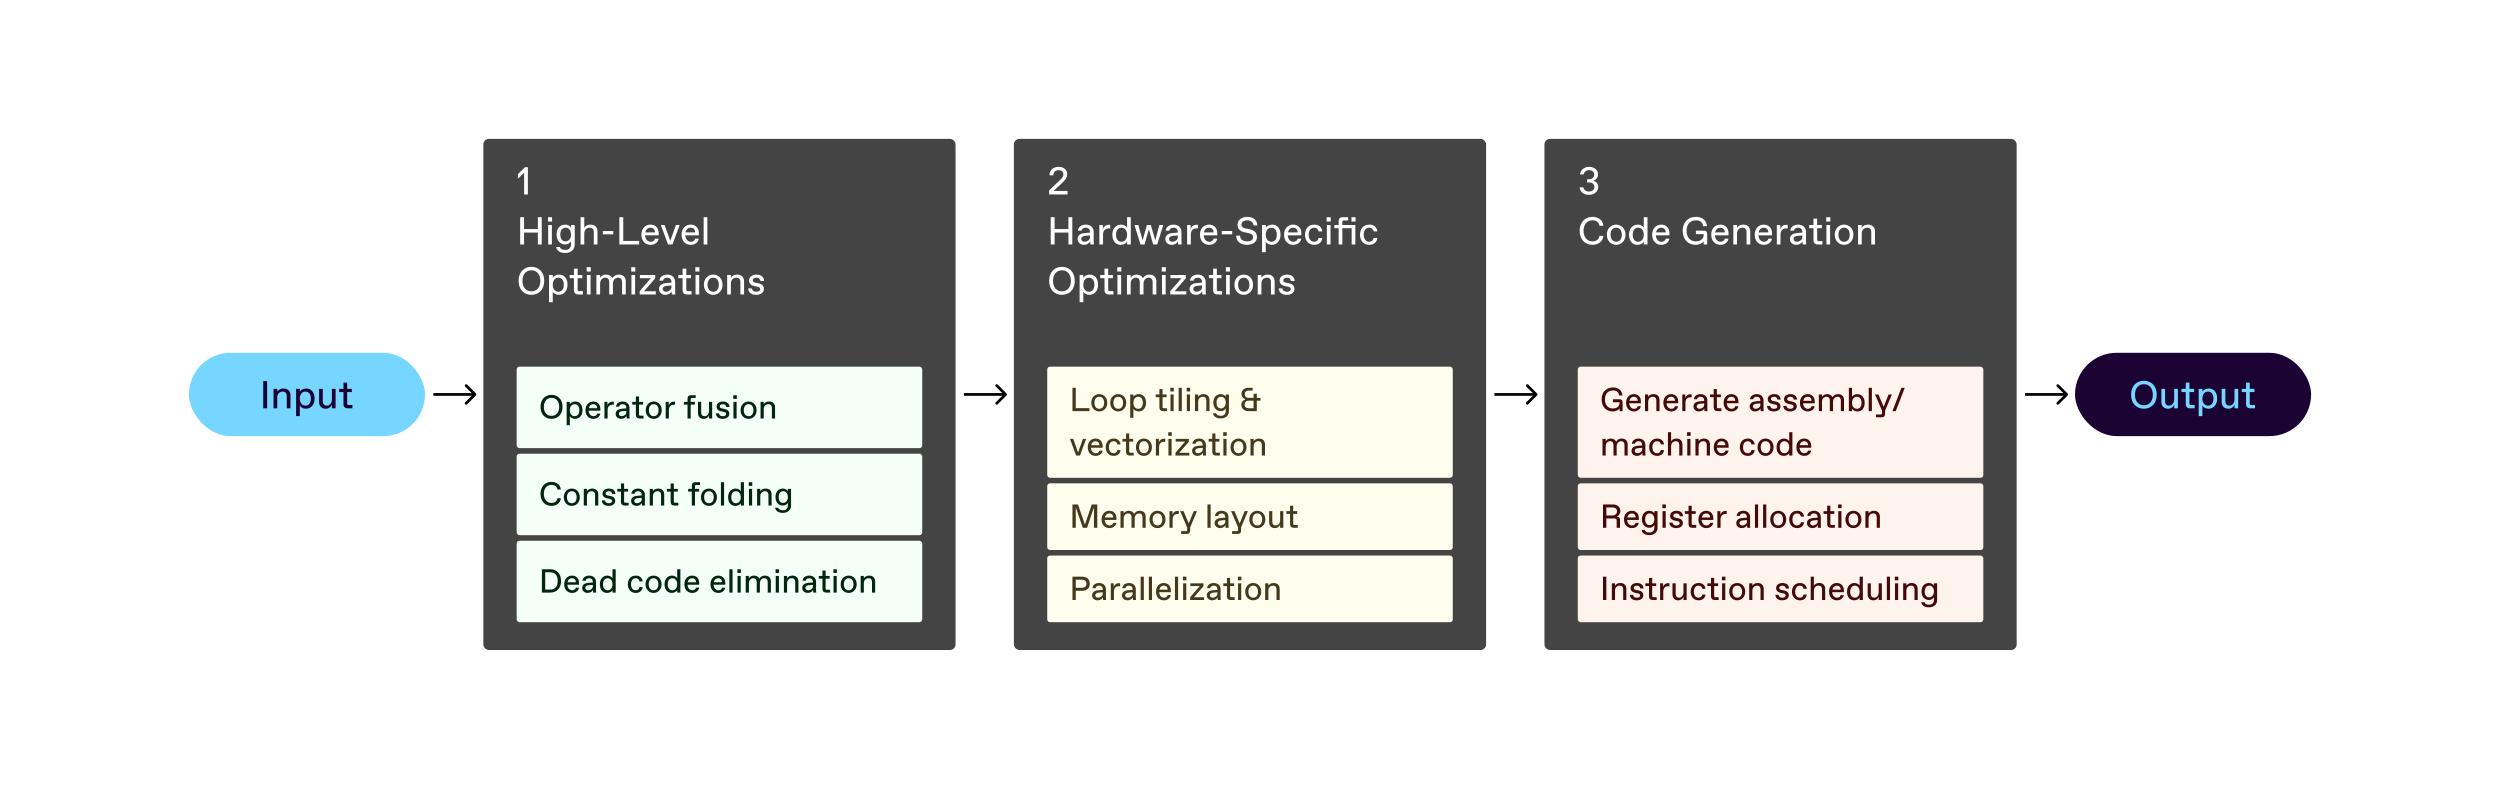 <?xml version="1.0" encoding="utf-8"?>
<svg xmlns="http://www.w3.org/2000/svg" width="900" height="284" viewBox="0 0 900 284" fill="none">
  <rect width="900" height="284" fill="white"/>
  <rect x="174" y="50" width="170" height="184" rx="2" fill="#444444"/>
  <path d="M188.688 70V62.174L186.462 64.33V62.65L188.982 60.2H190.032V70H188.688ZM187.26 88V78.2H188.66V82.47H193.63V78.2H195.03V88H193.63V83.73H188.66V88H187.26ZM197.345 88V81H198.675V88H197.345ZM197.275 79.74V78.2H198.745V79.74H197.275ZM203.479 91.08C201.519 91.08 200.371 90.17 200.231 88.91H201.561C201.701 89.61 202.457 89.96 203.409 89.96H203.549C204.739 89.96 205.579 89.33 205.579 87.86V86.88C205.229 87.44 204.529 88 203.479 88C201.869 88 200.371 86.88 200.371 84.43C200.371 81.98 201.827 80.86 203.479 80.86C204.529 80.86 205.299 81.42 205.579 81.98V81H206.909V88C206.909 89.75 205.649 91.08 203.479 91.08ZM201.701 84.43C201.701 86.18 202.541 86.88 203.535 86.88H203.647C204.613 86.88 205.579 85.97 205.579 84.43C205.579 82.89 204.683 81.98 203.717 81.98H203.605C202.611 81.98 201.701 82.68 201.701 84.43ZM209.007 88V78.2H210.337V81.98C210.757 81.35 211.457 80.86 212.577 80.86C214.187 80.86 215.097 81.84 215.097 83.31V88H213.767V83.59C213.767 82.61 213.347 81.98 212.353 81.98H212.241C211.247 81.98 210.337 82.75 210.337 84.08V88H209.007ZM217.002 84.36V83.17H220.782V84.36H217.002ZM222.971 88V78.2H224.371V86.74H230.111V88H222.971ZM234.204 88.14C232.468 88.14 230.9 86.936 230.9 84.486C230.9 82.064 232.51 80.86 234.162 80.86C235.982 80.86 237.13 82.12 237.13 83.94V84.71H232.23C232.314 86.306 233.336 87.02 234.19 87.02H234.302C234.988 87.02 235.646 86.67 235.786 85.928H237.116C236.864 87.342 235.646 88.14 234.204 88.14ZM232.314 83.66H235.8C235.744 82.442 235.016 81.98 234.218 81.98H234.106C233.378 81.98 232.566 82.414 232.314 83.66ZM240.48 88L237.89 81H239.262L241.292 86.698L243.322 81H244.68L242.09 88H240.48ZM248.668 88.14C246.932 88.14 245.364 86.936 245.364 84.486C245.364 82.064 246.974 80.86 248.626 80.86C250.446 80.86 251.594 82.12 251.594 83.94V84.71H246.694C246.778 86.306 247.8 87.02 248.654 87.02H248.766C249.452 87.02 250.11 86.67 250.25 85.928H251.58C251.328 87.342 250.11 88.14 248.668 88.14ZM246.778 83.66H250.264C250.208 82.442 249.48 81.98 248.682 81.98H248.57C247.842 81.98 247.03 82.414 246.778 83.66ZM253.318 88V78.2H254.648V88H253.318ZM191.306 106.14C188.646 106.14 186.686 104.25 186.686 101.1C186.686 97.95 188.646 96.06 191.306 96.06C193.966 96.06 195.926 97.95 195.926 101.1C195.926 104.25 193.966 106.14 191.306 106.14ZM188.086 101.1C188.086 103.48 189.416 104.88 191.236 104.88H191.376C193.196 104.88 194.526 103.48 194.526 101.1C194.526 98.72 193.196 97.32 191.376 97.32H191.236C189.416 97.32 188.086 98.72 188.086 101.1ZM197.659 108.8V99H198.989V99.98C199.339 99.35 200.319 98.86 201.299 98.86C203.049 98.86 204.309 100.19 204.309 102.5C204.309 104.81 202.909 106.14 201.159 106.14C200.179 106.14 199.339 105.65 198.989 105.02V108.8H197.659ZM198.989 102.5C198.989 104.18 199.969 105.02 200.963 105.02H201.075C202.139 105.02 202.979 104.18 202.979 102.5C202.979 100.82 202.139 99.98 201.075 99.98H200.963C199.969 99.98 198.989 100.82 198.989 102.5ZM208.158 106C207.178 106 206.618 105.44 206.618 104.46V100.148H205.078V99H206.618V96.732H207.948V99H209.628V100.148H207.948V104.25C207.948 104.67 208.088 104.81 208.508 104.81H209.838V106H208.158ZM211.277 106V99H212.607V106H211.277ZM211.207 97.74V96.2H212.677V97.74H211.207ZM214.708 106V99H216.038V99.98C216.458 99.35 217.158 98.86 218.138 98.86C219.146 98.86 219.986 99.252 220.448 100.162C220.994 99.196 221.904 98.86 222.758 98.86C224.368 98.86 225.278 99.84 225.278 101.31V106H223.948V101.59C223.948 100.61 223.528 99.98 222.534 99.98H222.422C221.568 99.98 220.658 100.75 220.658 102.08V106H219.328V101.59C219.328 100.61 218.908 99.98 217.914 99.98H217.802C216.948 99.98 216.038 100.75 216.038 102.08V106H214.708ZM227.314 106V99H228.644V106H227.314ZM227.244 97.74V96.2H228.714V97.74H227.244ZM230.283 106V104.81L234.315 100.148H230.353V99H235.883V100.19L231.851 104.852H236.093V106H230.283ZM239.553 106.14C238.223 106.14 237.243 105.258 237.243 104.068C237.243 102.472 238.657 101.996 239.791 101.898L241.723 101.744V101.52C241.723 100.54 241.163 99.98 240.267 99.98H240.155C239.427 99.98 238.797 100.33 238.713 101.03H237.383C237.467 99.742 238.629 98.86 240.211 98.86C242.073 98.86 243.053 100.092 243.053 101.52V104.46C243.053 104.88 243.053 105.51 243.123 106H241.863C241.793 105.65 241.793 104.95 241.793 104.88C241.513 105.51 240.673 106.14 239.553 106.14ZM238.573 104.012C238.573 104.586 239.049 105.02 239.707 105.02H239.819C240.673 105.02 241.723 104.32 241.723 103.48V102.766L239.973 102.906C239.161 102.976 238.573 103.368 238.573 104.012ZM247.273 106C246.293 106 245.733 105.44 245.733 104.46V100.148H244.193V99H245.733V96.732H247.063V99H248.743V100.148H247.063V104.25C247.063 104.67 247.203 104.81 247.623 104.81H248.953V106H247.273ZM250.392 106V99H251.722V106H250.392ZM250.322 97.74V96.2H251.792V97.74H250.322ZM256.749 106.14C254.859 106.14 253.389 104.67 253.389 102.5C253.389 100.33 254.859 98.86 256.749 98.86C258.639 98.86 260.109 100.33 260.109 102.5C260.109 104.67 258.639 106.14 256.749 106.14ZM254.719 102.5C254.719 104.11 255.559 105.02 256.693 105.02H256.805C257.939 105.02 258.779 104.11 258.779 102.5C258.779 100.89 257.939 99.98 256.805 99.98H256.693C255.559 99.98 254.719 100.89 254.719 102.5ZM261.78 106V99H263.11V99.98C263.53 99.35 264.23 98.86 265.35 98.86C266.96 98.86 267.87 99.84 267.87 101.31V106H266.54V101.59C266.54 100.61 266.12 99.98 265.126 99.98H265.014C264.02 99.98 263.11 100.75 263.11 102.08V106H261.78ZM272.24 106.14C270.378 106.14 269.37 105.16 269.37 103.83H270.7C270.77 104.67 271.428 105.02 272.254 105.02H272.366C273.094 105.02 273.668 104.67 273.668 104.11C273.668 103.662 273.416 103.354 272.716 103.214L271.694 103.018C270.56 102.794 269.65 102.206 269.65 101.016C269.65 99.616 270.896 98.86 272.296 98.86C274.13 98.86 275.068 99.84 275.068 101.17H273.738C273.668 100.54 273.276 99.98 272.366 99.98H272.254C271.47 99.98 270.98 100.386 270.98 100.876C270.98 101.366 271.26 101.632 271.96 101.772L273.066 101.996C274.13 102.206 274.998 102.78 274.998 104.04C274.998 105.3 273.864 106.14 272.24 106.14Z" fill="white"/>
  <rect x="186" y="132" width="146" height="29.333" rx="1" fill="#F3FFF7"/>
  <path d="M198.548 150.787C196.268 150.787 194.588 149.167 194.588 146.467C194.588 143.767 196.268 142.147 198.548 142.147C200.828 142.147 202.508 143.767 202.508 146.467C202.508 149.167 200.828 150.787 198.548 150.787ZM195.788 146.467C195.788 148.507 196.928 149.707 198.488 149.707H198.608C200.168 149.707 201.308 148.507 201.308 146.467C201.308 144.427 200.168 143.227 198.608 143.227H198.488C196.928 143.227 195.788 144.427 195.788 146.467ZM203.994 153.067V144.667H205.134V145.507C205.434 144.967 206.274 144.547 207.114 144.547C208.614 144.547 209.694 145.687 209.694 147.667C209.694 149.647 208.494 150.787 206.994 150.787C206.154 150.787 205.434 150.367 205.134 149.827V153.067H203.994ZM205.134 147.667C205.134 149.107 205.974 149.827 206.826 149.827H206.922C207.834 149.827 208.554 149.107 208.554 147.667C208.554 146.227 207.834 145.507 206.922 145.507H206.826C205.974 145.507 205.134 146.227 205.134 147.667ZM213.614 150.787C212.126 150.787 210.782 149.755 210.782 147.655C210.782 145.579 212.162 144.547 213.578 144.547C215.138 144.547 216.122 145.627 216.122 147.187V147.847H211.922C211.994 149.215 212.87 149.827 213.602 149.827H213.698C214.286 149.827 214.85 149.527 214.97 148.891H216.11C215.894 150.103 214.85 150.787 213.614 150.787ZM211.994 146.947H214.982C214.934 145.903 214.31 145.507 213.626 145.507H213.53C212.906 145.507 212.21 145.879 211.994 146.947ZM217.599 150.667V144.667H218.679V145.987C218.919 145.087 219.639 144.607 220.419 144.607H220.959V145.711H220.479C219.399 145.711 218.739 146.431 218.739 147.631V150.667H217.599ZM223.614 150.787C222.474 150.787 221.634 150.031 221.634 149.011C221.634 147.643 222.846 147.235 223.818 147.151L225.474 147.019V146.827C225.474 145.987 224.994 145.507 224.226 145.507H224.13C223.506 145.507 222.966 145.807 222.894 146.407H221.754C221.826 145.303 222.822 144.547 224.178 144.547C225.774 144.547 226.614 145.603 226.614 146.827V149.347C226.614 149.707 226.614 150.247 226.674 150.667H225.594C225.534 150.367 225.534 149.767 225.534 149.707C225.294 150.247 224.574 150.787 223.614 150.787ZM222.774 148.963C222.774 149.455 223.182 149.827 223.746 149.827H223.842C224.574 149.827 225.474 149.227 225.474 148.507V147.895L223.974 148.015C223.278 148.075 222.774 148.411 222.774 148.963ZM230.231 150.667C229.391 150.667 228.911 150.187 228.911 149.347V145.651H227.591V144.667H228.911V142.723H230.051V144.667H231.491V145.651H230.051V149.167C230.051 149.527 230.171 149.647 230.531 149.647H231.671V150.667H230.231ZM235.342 150.787C233.722 150.787 232.462 149.527 232.462 147.667C232.462 145.807 233.722 144.547 235.342 144.547C236.962 144.547 238.222 145.807 238.222 147.667C238.222 149.527 236.962 150.787 235.342 150.787ZM233.602 147.667C233.602 149.047 234.322 149.827 235.294 149.827H235.39C236.362 149.827 237.082 149.047 237.082 147.667C237.082 146.287 236.362 145.507 235.39 145.507H235.294C234.322 145.507 233.602 146.287 233.602 147.667ZM239.654 150.667V144.667H240.734V145.987C240.974 145.087 241.694 144.607 242.474 144.607H243.014V145.711H242.534C241.454 145.711 240.794 146.431 240.794 147.631V150.667H239.654ZM247.51 150.667V145.651H246.19V144.667H247.51V143.527C247.51 142.687 247.93 142.267 248.77 142.267H250.45V143.263H249.13C248.77 143.263 248.65 143.383 248.65 143.743V144.667H250.15V145.651H248.65V150.667H247.51ZM253.318 150.787C251.974 150.787 251.278 149.887 251.278 148.627V144.667H252.418V148.387C252.418 149.347 252.814 149.827 253.63 149.827H253.726C254.494 149.827 255.238 149.107 255.238 147.907V144.667H256.378V150.667H255.238V149.527C255.01 150.187 254.362 150.787 253.318 150.787ZM260.185 150.787C258.589 150.787 257.725 149.947 257.725 148.807H258.865C258.925 149.527 259.489 149.827 260.197 149.827H260.293C260.917 149.827 261.409 149.527 261.409 149.047C261.409 148.663 261.193 148.399 260.593 148.279L259.717 148.111C258.745 147.919 257.965 147.415 257.965 146.395C257.965 145.195 259.033 144.547 260.233 144.547C261.805 144.547 262.609 145.387 262.609 146.527H261.469C261.409 145.987 261.073 145.507 260.293 145.507H260.197C259.525 145.507 259.105 145.855 259.105 146.275C259.105 146.695 259.345 146.923 259.945 147.043L260.893 147.235C261.805 147.415 262.549 147.907 262.549 148.987C262.549 150.067 261.577 150.787 260.185 150.787ZM264.041 150.667V144.667H265.181V150.667H264.041ZM263.981 143.587V142.267H265.241V143.587H263.981ZM269.49 150.787C267.87 150.787 266.61 149.527 266.61 147.667C266.61 145.807 267.87 144.547 269.49 144.547C271.11 144.547 272.37 145.807 272.37 147.667C272.37 149.527 271.11 150.787 269.49 150.787ZM267.75 147.667C267.75 149.047 268.47 149.827 269.442 149.827H269.538C270.51 149.827 271.23 149.047 271.23 147.667C271.23 146.287 270.51 145.507 269.538 145.507H269.442C268.47 145.507 267.75 146.287 267.75 147.667ZM273.802 150.667V144.667H274.942V145.507C275.302 144.967 275.902 144.547 276.862 144.547C278.242 144.547 279.022 145.387 279.022 146.647V150.667H277.882V146.887C277.882 146.047 277.522 145.507 276.67 145.507H276.574C275.722 145.507 274.942 146.167 274.942 147.307V150.667H273.802Z" fill="#02250D"/>
  <rect x="186" y="163.333" width="146" height="29.333" rx="1" fill="#F3FFF7"/>
  <path d="M198.536 182.12C196.076 182.12 194.576 180.26 194.576 177.8C194.576 175.34 196.076 173.48 198.536 173.48C200.336 173.48 201.776 174.536 201.896 176.24H200.696C200.576 175.22 199.736 174.56 198.596 174.56H198.476C196.736 174.56 195.776 176 195.776 177.8C195.776 179.6 196.736 181.04 198.476 181.04H198.596C199.736 181.04 200.576 180.38 200.696 179.36H201.896C201.776 181.064 200.336 182.12 198.536 182.12ZM205.846 182.12C204.226 182.12 202.966 180.86 202.966 179C202.966 177.14 204.226 175.88 205.846 175.88C207.466 175.88 208.726 177.14 208.726 179C208.726 180.86 207.466 182.12 205.846 182.12ZM204.106 179C204.106 180.38 204.826 181.16 205.798 181.16H205.894C206.866 181.16 207.586 180.38 207.586 179C207.586 177.62 206.866 176.84 205.894 176.84H205.798C204.826 176.84 204.106 177.62 204.106 179ZM210.158 182V176H211.298V176.84C211.658 176.3 212.258 175.88 213.218 175.88C214.598 175.88 215.378 176.72 215.378 177.98V182H214.238V178.22C214.238 177.38 213.878 176.84 213.026 176.84H212.93C212.078 176.84 211.298 177.5 211.298 178.64V182H210.158ZM219.123 182.12C217.527 182.12 216.663 181.28 216.663 180.14H217.803C217.863 180.86 218.427 181.16 219.135 181.16H219.231C219.855 181.16 220.347 180.86 220.347 180.38C220.347 179.996 220.131 179.732 219.531 179.612L218.655 179.444C217.683 179.252 216.903 178.748 216.903 177.728C216.903 176.528 217.971 175.88 219.171 175.88C220.743 175.88 221.547 176.72 221.547 177.86H220.407C220.347 177.32 220.011 176.84 219.231 176.84H219.135C218.463 176.84 218.043 177.188 218.043 177.608C218.043 178.028 218.283 178.256 218.883 178.376L219.831 178.568C220.743 178.748 221.487 179.24 221.487 180.32C221.487 181.4 220.515 182.12 219.123 182.12ZM224.864 182C224.024 182 223.544 181.52 223.544 180.68V176.984H222.224V176H223.544V174.056H224.684V176H226.124V176.984H224.684V180.5C224.684 180.86 224.804 180.98 225.164 180.98H226.304V182H224.864ZM229.157 182.12C228.017 182.12 227.177 181.364 227.177 180.344C227.177 178.976 228.389 178.568 229.361 178.484L231.017 178.352V178.16C231.017 177.32 230.537 176.84 229.769 176.84H229.673C229.049 176.84 228.509 177.14 228.437 177.74H227.297C227.369 176.636 228.365 175.88 229.721 175.88C231.317 175.88 232.157 176.936 232.157 178.16V180.68C232.157 181.04 232.157 181.58 232.217 182H231.137C231.077 181.7 231.077 181.1 231.077 181.04C230.837 181.58 230.117 182.12 229.157 182.12ZM228.317 180.296C228.317 180.788 228.725 181.16 229.289 181.16H229.385C230.117 181.16 231.017 180.56 231.017 179.84V179.228L229.517 179.348C228.821 179.408 228.317 179.744 228.317 180.296ZM233.9 182V176H235.04V176.84C235.4 176.3 236 175.88 236.96 175.88C238.34 175.88 239.12 176.72 239.12 177.98V182H237.98V178.22C237.98 177.38 237.62 176.84 236.768 176.84H236.672C235.82 176.84 235.04 177.5 235.04 178.64V182H233.9ZM242.758 182C241.918 182 241.438 181.52 241.438 180.68V176.984H240.118V176H241.438V174.056H242.578V176H244.018V176.984H242.578V180.5C242.578 180.86 242.698 180.98 243.058 180.98H244.198V182H242.758ZM249.057 182V176.984H247.737V176H249.057V174.86C249.057 174.02 249.477 173.6 250.317 173.6H251.997V174.596H250.677C250.317 174.596 250.197 174.716 250.197 175.076V176H251.697V176.984H250.197V182H249.057ZM255.217 182.12C253.597 182.12 252.337 180.86 252.337 179C252.337 177.14 253.597 175.88 255.217 175.88C256.837 175.88 258.097 177.14 258.097 179C258.097 180.86 256.837 182.12 255.217 182.12ZM253.477 179C253.477 180.38 254.197 181.16 255.169 181.16H255.265C256.237 181.16 256.957 180.38 256.957 179C256.957 177.62 256.237 176.84 255.265 176.84H255.169C254.197 176.84 253.477 177.62 253.477 179ZM259.529 182V173.6H260.669V182H259.529ZM264.702 182.12C263.202 182.12 262.122 180.98 262.122 179C262.122 177.02 263.322 175.88 264.822 175.88C265.662 175.88 266.382 176.3 266.682 176.84V173.6H267.822V182H266.682V181.16C266.382 181.7 265.542 182.12 264.702 182.12ZM263.262 179C263.262 180.44 263.982 181.16 264.894 181.16H264.99C265.842 181.16 266.682 180.44 266.682 179C266.682 177.56 265.842 176.84 264.99 176.84H264.894C263.982 176.84 263.262 177.56 263.262 179ZM269.619 182V176H270.759V182H269.619ZM269.559 174.92V173.6H270.819V174.92H269.559ZM272.56 182V176H273.7V176.84C274.06 176.3 274.66 175.88 275.62 175.88C277 175.88 277.78 176.72 277.78 177.98V182H276.64V178.22C276.64 177.38 276.28 176.84 275.428 176.84H275.332C274.48 176.84 273.7 177.5 273.7 178.64V182H272.56ZM281.837 184.64C280.157 184.64 279.173 183.86 279.053 182.78H280.193C280.313 183.38 280.961 183.68 281.777 183.68H281.897C282.917 183.68 283.637 183.14 283.637 181.88V181.04C283.337 181.52 282.737 182 281.837 182C280.457 182 279.173 181.04 279.173 178.94C279.173 176.84 280.421 175.88 281.837 175.88C282.737 175.88 283.397 176.36 283.637 176.84V176H284.777V182C284.777 183.5 283.697 184.64 281.837 184.64ZM280.313 178.94C280.313 180.44 281.033 181.04 281.885 181.04H281.981C282.809 181.04 283.637 180.26 283.637 178.94C283.637 177.62 282.869 176.84 282.041 176.84H281.945C281.093 176.84 280.313 177.44 280.313 178.94Z" fill="#02250D"/>
  <rect x="186" y="194.667" width="146" height="29.333" rx="1" fill="#F3FFF7"/>
  <path d="M195.08 213.333V204.933H198.08C200.42 204.933 201.98 206.493 201.98 209.133C201.98 211.773 200.42 213.333 198.08 213.333H195.08ZM196.28 212.253H197.96C199.76 212.253 200.78 211.173 200.78 209.133C200.78 207.093 199.76 206.013 197.96 206.013H196.28V212.253ZM205.95 213.453C204.462 213.453 203.118 212.421 203.118 210.321C203.118 208.245 204.498 207.213 205.914 207.213C207.474 207.213 208.458 208.293 208.458 209.853V210.513H204.258C204.33 211.881 205.206 212.493 205.938 212.493H206.034C206.622 212.493 207.186 212.193 207.306 211.557H208.446C208.23 212.769 207.186 213.453 205.95 213.453ZM204.33 209.613H207.318C207.27 208.569 206.646 208.173 205.962 208.173H205.866C205.242 208.173 204.546 208.545 204.33 209.613ZM211.555 213.453C210.415 213.453 209.575 212.697 209.575 211.677C209.575 210.309 210.787 209.901 211.759 209.817L213.415 209.685V209.493C213.415 208.653 212.935 208.173 212.167 208.173H212.071C211.447 208.173 210.907 208.473 210.835 209.073H209.695C209.767 207.969 210.763 207.213 212.119 207.213C213.715 207.213 214.555 208.269 214.555 209.493V212.013C214.555 212.373 214.555 212.913 214.615 213.333H213.535C213.475 213.033 213.475 212.433 213.475 212.373C213.235 212.913 212.515 213.453 211.555 213.453ZM210.715 211.629C210.715 212.121 211.123 212.493 211.687 212.493H211.783C212.515 212.493 213.415 211.893 213.415 211.173V210.561L211.915 210.681C211.219 210.741 210.715 211.077 210.715 211.629ZM218.53 213.453C217.03 213.453 215.95 212.313 215.95 210.333C215.95 208.353 217.15 207.213 218.65 207.213C219.49 207.213 220.21 207.633 220.51 208.173V204.933H221.65V213.333H220.51V212.493C220.21 213.033 219.37 213.453 218.53 213.453ZM217.09 210.333C217.09 211.773 217.81 212.493 218.722 212.493H218.818C219.67 212.493 220.51 211.773 220.51 210.333C220.51 208.893 219.67 208.173 218.818 208.173H218.722C217.81 208.173 217.09 208.893 217.09 210.333ZM228.897 213.453C227.049 213.453 226.017 212.097 226.017 210.333C226.017 208.569 227.049 207.213 228.897 207.213C230.265 207.213 231.237 208.017 231.357 209.313H230.217C230.109 208.653 229.629 208.173 228.945 208.173H228.849C227.697 208.173 227.157 209.193 227.157 210.333C227.157 211.473 227.697 212.493 228.849 212.493H228.945C229.629 212.493 230.109 212.013 230.217 211.353H231.357C231.237 212.649 230.265 213.453 228.897 213.453ZM235.271 213.453C233.651 213.453 232.391 212.193 232.391 210.333C232.391 208.473 233.651 207.213 235.271 207.213C236.891 207.213 238.151 208.473 238.151 210.333C238.151 212.193 236.891 213.453 235.271 213.453ZM233.531 210.333C233.531 211.713 234.251 212.493 235.223 212.493H235.319C236.291 212.493 237.011 211.713 237.011 210.333C237.011 208.953 236.291 208.173 235.319 208.173H235.223C234.251 208.173 233.531 208.953 233.531 210.333ZM241.816 213.453C240.316 213.453 239.236 212.313 239.236 210.333C239.236 208.353 240.436 207.213 241.936 207.213C242.776 207.213 243.496 207.633 243.796 208.173V204.933H244.936V213.333H243.796V212.493C243.496 213.033 242.656 213.453 241.816 213.453ZM240.376 210.333C240.376 211.773 241.096 212.493 242.008 212.493H242.104C242.956 212.493 243.796 211.773 243.796 210.333C243.796 208.893 242.956 208.173 242.104 208.173H242.008C241.096 208.173 240.376 208.893 240.376 210.333ZM249.204 213.453C247.716 213.453 246.372 212.421 246.372 210.321C246.372 208.245 247.752 207.213 249.168 207.213C250.728 207.213 251.712 208.293 251.712 209.853V210.513H247.512C247.584 211.881 248.46 212.493 249.192 212.493H249.288C249.876 212.493 250.44 212.193 250.56 211.557H251.7C251.484 212.769 250.44 213.453 249.204 213.453ZM247.584 209.613H250.572C250.524 208.569 249.9 208.173 249.216 208.173H249.12C248.496 208.173 247.8 208.545 247.584 209.613ZM258.591 213.453C257.103 213.453 255.759 212.421 255.759 210.321C255.759 208.245 257.139 207.213 258.555 207.213C260.115 207.213 261.099 208.293 261.099 209.853V210.513H256.899C256.971 211.881 257.847 212.493 258.579 212.493H258.675C259.263 212.493 259.827 212.193 259.947 211.557H261.087C260.871 212.769 259.827 213.453 258.591 213.453ZM256.971 209.613H259.959C259.911 208.569 259.287 208.173 258.603 208.173H258.507C257.883 208.173 257.187 208.545 256.971 209.613ZM262.576 213.333V204.933H263.716V213.333H262.576ZM265.517 213.333V207.333H266.657V213.333H265.517ZM265.457 206.253V204.933H266.717V206.253H265.457ZM268.459 213.333V207.333H269.599V208.173C269.959 207.633 270.559 207.213 271.399 207.213C272.263 207.213 272.983 207.549 273.379 208.329C273.847 207.501 274.627 207.213 275.359 207.213C276.739 207.213 277.519 208.053 277.519 209.313V213.333H276.379V209.553C276.379 208.713 276.019 208.173 275.167 208.173H275.071C274.339 208.173 273.559 208.833 273.559 209.973V213.333H272.419V209.553C272.419 208.713 272.059 208.173 271.207 208.173H271.111C270.379 208.173 269.599 208.833 269.599 209.973V213.333H268.459ZM279.263 213.333V207.333H280.403V213.333H279.263ZM279.203 206.253V204.933H280.463V206.253H279.203ZM282.205 213.333V207.333H283.345V208.173C283.705 207.633 284.305 207.213 285.265 207.213C286.645 207.213 287.425 208.053 287.425 209.313V213.333H286.285V209.553C286.285 208.713 285.925 208.173 285.073 208.173H284.977C284.125 208.173 283.345 208.833 283.345 209.973V213.333H282.205ZM290.786 213.453C289.646 213.453 288.806 212.697 288.806 211.677C288.806 210.309 290.018 209.901 290.99 209.817L292.646 209.685V209.493C292.646 208.653 292.166 208.173 291.398 208.173H291.302C290.678 208.173 290.138 208.473 290.066 209.073H288.926C288.998 207.969 289.994 207.213 291.35 207.213C292.946 207.213 293.786 208.269 293.786 209.493V212.013C293.786 212.373 293.786 212.913 293.846 213.333H292.766C292.706 213.033 292.706 212.433 292.706 212.373C292.466 212.913 291.746 213.453 290.786 213.453ZM289.946 211.629C289.946 212.121 290.354 212.493 290.918 212.493H291.014C291.746 212.493 292.646 211.893 292.646 211.173V210.561L291.146 210.681C290.45 210.741 289.946 211.077 289.946 211.629ZM297.403 213.333C296.563 213.333 296.083 212.853 296.083 212.013V208.317H294.763V207.333H296.083V205.389H297.223V207.333H298.663V208.317H297.223V211.833C297.223 212.193 297.343 212.313 297.703 212.313H298.843V213.333H297.403ZM300.076 213.333V207.333H301.216V213.333H300.076ZM300.016 206.253V204.933H301.276V206.253H300.016ZM305.525 213.453C303.905 213.453 302.645 212.193 302.645 210.333C302.645 208.473 303.905 207.213 305.525 207.213C307.145 207.213 308.405 208.473 308.405 210.333C308.405 212.193 307.145 213.453 305.525 213.453ZM303.785 210.333C303.785 211.713 304.505 212.493 305.477 212.493H305.573C306.545 212.493 307.265 211.713 307.265 210.333C307.265 208.953 306.545 208.173 305.573 208.173H305.477C304.505 208.173 303.785 208.953 303.785 210.333ZM309.838 213.333V207.333H310.978V208.173C311.338 207.633 311.938 207.213 312.898 207.213C314.278 207.213 315.058 208.053 315.058 209.313V213.333H313.918V209.553C313.918 208.713 313.558 208.173 312.706 208.173H312.61C311.758 208.173 310.978 208.833 310.978 209.973V213.333H309.838Z" fill="#02250D"/>
  <rect x="365" y="50" width="170" height="184" rx="2" fill="#444444"/>
  <path d="M377.7 70V68.516L380.864 65.506C381.732 64.68 382.81 63.952 382.81 62.748C382.81 61.824 382.082 61.25 381.158 61.25H381.018C379.94 61.25 379.198 62.048 379.198 63.126H377.798C377.812 61.25 379.212 60.06 381.088 60.06C382.768 60.06 384.182 60.998 384.182 62.678C384.182 64.232 383.02 65.268 381.886 66.318L379.268 68.74H384.322V70H377.7ZM378.26 88V78.2H379.66V82.47H384.63V78.2H386.03V88H384.63V83.73H379.66V88H378.26ZM390.235 88.14C388.905 88.14 387.925 87.258 387.925 86.068C387.925 84.472 389.339 83.996 390.473 83.898L392.405 83.744V83.52C392.405 82.54 391.845 81.98 390.949 81.98H390.837C390.109 81.98 389.479 82.33 389.395 83.03H388.065C388.149 81.742 389.311 80.86 390.893 80.86C392.755 80.86 393.735 82.092 393.735 83.52V86.46C393.735 86.88 393.735 87.51 393.805 88H392.545C392.475 87.65 392.475 86.95 392.475 86.88C392.195 87.51 391.355 88.14 390.235 88.14ZM389.255 86.012C389.255 86.586 389.731 87.02 390.389 87.02H390.501C391.355 87.02 392.405 86.32 392.405 85.48V84.766L390.655 84.906C389.843 84.976 389.255 85.368 389.255 86.012ZM395.769 88V81H397.029V82.54C397.309 81.49 398.149 80.93 399.059 80.93H399.689V82.218H399.129C397.869 82.218 397.099 83.058 397.099 84.458V88H395.769ZM403.445 88.14C401.695 88.14 400.435 86.81 400.435 84.5C400.435 82.19 401.835 80.86 403.585 80.86C404.565 80.86 405.405 81.35 405.755 81.98V78.2H407.085V88H405.755V87.02C405.405 87.65 404.425 88.14 403.445 88.14ZM401.765 84.5C401.765 86.18 402.605 87.02 403.669 87.02H403.781C404.775 87.02 405.755 86.18 405.755 84.5C405.755 82.82 404.775 81.98 403.781 81.98H403.669C402.605 81.98 401.765 82.82 401.765 84.5ZM410.581 88L408.411 81H409.811L411.351 86.53L412.891 81H414.291L415.901 86.53L417.371 81H418.771L416.601 88H415.131L413.591 82.526L412.051 88H410.581ZM421.831 88.14C420.501 88.14 419.521 87.258 419.521 86.068C419.521 84.472 420.935 83.996 422.069 83.898L424.001 83.744V83.52C424.001 82.54 423.441 81.98 422.545 81.98H422.433C421.705 81.98 421.075 82.33 420.991 83.03H419.661C419.745 81.742 420.907 80.86 422.489 80.86C424.351 80.86 425.331 82.092 425.331 83.52V86.46C425.331 86.88 425.331 87.51 425.401 88H424.141C424.071 87.65 424.071 86.95 424.071 86.88C423.791 87.51 422.951 88.14 421.831 88.14ZM420.851 86.012C420.851 86.586 421.327 87.02 421.985 87.02H422.097C422.951 87.02 424.001 86.32 424.001 85.48V84.766L422.251 84.906C421.439 84.976 420.851 85.368 420.851 86.012ZM427.364 88V81H428.624V82.54C428.904 81.49 429.744 80.93 430.654 80.93H431.284V82.218H430.724C429.464 82.218 428.694 83.058 428.694 84.458V88H427.364ZM435.293 88.14C433.557 88.14 431.989 86.936 431.989 84.486C431.989 82.064 433.599 80.86 435.251 80.86C437.071 80.86 438.219 82.12 438.219 83.94V84.71H433.319C433.403 86.306 434.425 87.02 435.279 87.02H435.391C436.077 87.02 436.735 86.67 436.875 85.928H438.205C437.953 87.342 436.735 88.14 435.293 88.14ZM433.403 83.66H436.889C436.833 82.442 436.105 81.98 435.307 81.98H435.195C434.467 81.98 433.655 82.414 433.403 83.66ZM439.817 84.36V83.17H443.597V84.36H439.817ZM448.879 88.14C446.569 88.14 445.099 87.02 445.029 84.85H446.429C446.429 86.18 447.465 86.88 448.935 86.88H449.075C450.391 86.88 451.105 86.222 451.105 85.41C451.105 84.612 450.601 84.15 449.565 83.94L447.997 83.618C446.429 83.296 445.519 82.414 445.519 80.86C445.519 79.32 446.905 78.06 449.019 78.06C451.189 78.06 452.575 79.25 452.645 81.14H451.245C451.175 80.02 450.279 79.32 449.089 79.32H448.949C447.731 79.32 446.919 79.978 446.919 80.846C446.919 81.602 447.437 82.05 448.263 82.218L449.831 82.526C451.525 82.862 452.505 83.758 452.505 85.354C452.505 87.076 451.049 88.14 448.879 88.14ZM454.339 90.8V81H455.669V81.98C456.019 81.35 456.999 80.86 457.979 80.86C459.729 80.86 460.989 82.19 460.989 84.5C460.989 86.81 459.589 88.14 457.839 88.14C456.859 88.14 456.019 87.65 455.669 87.02V90.8H454.339ZM455.669 84.5C455.669 86.18 456.649 87.02 457.643 87.02H457.755C458.819 87.02 459.659 86.18 459.659 84.5C459.659 82.82 458.819 81.98 457.755 81.98H457.643C456.649 81.98 455.669 82.82 455.669 84.5ZM465.563 88.14C463.827 88.14 462.259 86.936 462.259 84.486C462.259 82.064 463.869 80.86 465.521 80.86C467.341 80.86 468.489 82.12 468.489 83.94V84.71H463.589C463.673 86.306 464.695 87.02 465.549 87.02H465.661C466.347 87.02 467.005 86.67 467.145 85.928H468.475C468.223 87.342 467.005 88.14 465.563 88.14ZM463.673 83.66H467.159C467.103 82.442 466.375 81.98 465.577 81.98H465.465C464.737 81.98 463.925 82.414 463.673 83.66ZM473.152 88.14C470.996 88.14 469.792 86.558 469.792 84.5C469.792 82.442 470.996 80.86 473.152 80.86C474.748 80.86 475.882 81.798 476.022 83.31H474.692C474.566 82.54 474.006 81.98 473.208 81.98H473.096C471.752 81.98 471.122 83.17 471.122 84.5C471.122 85.83 471.752 87.02 473.096 87.02H473.208C474.006 87.02 474.566 86.46 474.692 85.69H476.022C475.882 87.202 474.748 88.14 473.152 88.14ZM477.663 88V81H478.993V88H477.663ZM477.593 79.74V78.2H479.063V79.74H477.593ZM481.907 88V82.148H480.367V81H481.907V79.67C481.907 78.69 482.397 78.2 483.377 78.2H485.337V79.362H483.797C483.377 79.362 483.237 79.502 483.237 79.922V81H487.927V88H486.597V82.148H483.237V88H481.907ZM486.527 79.74V78.2H487.997V79.74H486.527ZM492.963 88.14C490.807 88.14 489.603 86.558 489.603 84.5C489.603 82.442 490.807 80.86 492.963 80.86C494.559 80.86 495.693 81.798 495.833 83.31H494.503C494.377 82.54 493.817 81.98 493.019 81.98H492.907C491.563 81.98 490.933 83.17 490.933 84.5C490.933 85.83 491.563 87.02 492.907 87.02H493.019C493.817 87.02 494.377 86.46 494.503 85.69H495.833C495.693 87.202 494.559 88.14 492.963 88.14ZM382.306 106.14C379.646 106.14 377.686 104.25 377.686 101.1C377.686 97.95 379.646 96.06 382.306 96.06C384.966 96.06 386.926 97.95 386.926 101.1C386.926 104.25 384.966 106.14 382.306 106.14ZM379.086 101.1C379.086 103.48 380.416 104.88 382.236 104.88H382.376C384.196 104.88 385.526 103.48 385.526 101.1C385.526 98.72 384.196 97.32 382.376 97.32H382.236C380.416 97.32 379.086 98.72 379.086 101.1ZM388.659 108.8V99H389.989V99.98C390.339 99.35 391.319 98.86 392.299 98.86C394.049 98.86 395.309 100.19 395.309 102.5C395.309 104.81 393.909 106.14 392.159 106.14C391.179 106.14 390.339 105.65 389.989 105.02V108.8H388.659ZM389.989 102.5C389.989 104.18 390.969 105.02 391.963 105.02H392.075C393.139 105.02 393.979 104.18 393.979 102.5C393.979 100.82 393.139 99.98 392.075 99.98H391.963C390.969 99.98 389.989 100.82 389.989 102.5ZM399.158 106C398.178 106 397.618 105.44 397.618 104.46V100.148H396.078V99H397.618V96.732H398.948V99H400.628V100.148H398.948V104.25C398.948 104.67 399.088 104.81 399.508 104.81H400.838V106H399.158ZM402.277 106V99H403.607V106H402.277ZM402.207 97.74V96.2H403.677V97.74H402.207ZM405.708 106V99H407.038V99.98C407.458 99.35 408.158 98.86 409.138 98.86C410.146 98.86 410.986 99.252 411.448 100.162C411.994 99.196 412.904 98.86 413.758 98.86C415.368 98.86 416.278 99.84 416.278 101.31V106H414.948V101.59C414.948 100.61 414.528 99.98 413.534 99.98H413.422C412.568 99.98 411.658 100.75 411.658 102.08V106H410.328V101.59C410.328 100.61 409.908 99.98 408.914 99.98H408.802C407.948 99.98 407.038 100.75 407.038 102.08V106H405.708ZM418.314 106V99H419.644V106H418.314ZM418.244 97.74V96.2H419.714V97.74H418.244ZM421.283 106V104.81L425.315 100.148H421.353V99H426.883V100.19L422.851 104.852H427.093V106H421.283ZM430.553 106.14C429.223 106.14 428.243 105.258 428.243 104.068C428.243 102.472 429.657 101.996 430.791 101.898L432.723 101.744V101.52C432.723 100.54 432.163 99.98 431.267 99.98H431.155C430.427 99.98 429.797 100.33 429.713 101.03H428.383C428.467 99.742 429.629 98.86 431.211 98.86C433.073 98.86 434.053 100.092 434.053 101.52V104.46C434.053 104.88 434.053 105.51 434.123 106H432.863C432.793 105.65 432.793 104.95 432.793 104.88C432.513 105.51 431.673 106.14 430.553 106.14ZM429.573 104.012C429.573 104.586 430.049 105.02 430.707 105.02H430.819C431.673 105.02 432.723 104.32 432.723 103.48V102.766L430.973 102.906C430.161 102.976 429.573 103.368 429.573 104.012ZM438.273 106C437.293 106 436.733 105.44 436.733 104.46V100.148H435.193V99H436.733V96.732H438.063V99H439.743V100.148H438.063V104.25C438.063 104.67 438.203 104.81 438.623 104.81H439.953V106H438.273ZM441.392 106V99H442.722V106H441.392ZM441.322 97.74V96.2H442.792V97.74H441.322ZM447.749 106.14C445.859 106.14 444.389 104.67 444.389 102.5C444.389 100.33 445.859 98.86 447.749 98.86C449.639 98.86 451.109 100.33 451.109 102.5C451.109 104.67 449.639 106.14 447.749 106.14ZM445.719 102.5C445.719 104.11 446.559 105.02 447.693 105.02H447.805C448.939 105.02 449.779 104.11 449.779 102.5C449.779 100.89 448.939 99.98 447.805 99.98H447.693C446.559 99.98 445.719 100.89 445.719 102.5ZM452.78 106V99H454.11V99.98C454.53 99.35 455.23 98.86 456.35 98.86C457.96 98.86 458.87 99.84 458.87 101.31V106H457.54V101.59C457.54 100.61 457.12 99.98 456.126 99.98H456.014C455.02 99.98 454.11 100.75 454.11 102.08V106H452.78ZM463.24 106.14C461.378 106.14 460.37 105.16 460.37 103.83H461.7C461.77 104.67 462.428 105.02 463.254 105.02H463.366C464.094 105.02 464.668 104.67 464.668 104.11C464.668 103.662 464.416 103.354 463.716 103.214L462.694 103.018C461.56 102.794 460.65 102.206 460.65 101.016C460.65 99.616 461.896 98.86 463.296 98.86C465.13 98.86 466.068 99.84 466.068 101.17H464.738C464.668 100.54 464.276 99.98 463.366 99.98H463.254C462.47 99.98 461.98 100.386 461.98 100.876C461.98 101.366 462.26 101.632 462.96 101.772L464.066 101.996C465.13 102.206 465.998 102.78 465.998 104.04C465.998 105.3 464.864 106.14 463.24 106.14Z" fill="white"/>
  <rect x="377" y="132" width="146" height="40" rx="1" fill="#FFFEEE"/>
  <path d="M386.08 148V139.6H387.28V146.92H392.2V148H386.08ZM395.744 148.12C394.124 148.12 392.864 146.86 392.864 145C392.864 143.14 394.124 141.88 395.744 141.88C397.364 141.88 398.624 143.14 398.624 145C398.624 146.86 397.364 148.12 395.744 148.12ZM394.004 145C394.004 146.38 394.724 147.16 395.696 147.16H395.792C396.764 147.16 397.484 146.38 397.484 145C397.484 143.62 396.764 142.84 395.792 142.84H395.696C394.724 142.84 394.004 143.62 394.004 145ZM402.564 148.12C400.944 148.12 399.684 146.86 399.684 145C399.684 143.14 400.944 141.88 402.564 141.88C404.184 141.88 405.444 143.14 405.444 145C405.444 146.86 404.184 148.12 402.564 148.12ZM400.824 145C400.824 146.38 401.544 147.16 402.516 147.16H402.612C403.584 147.16 404.304 146.38 404.304 145C404.304 143.62 403.584 142.84 402.612 142.84H402.516C401.544 142.84 400.824 143.62 400.824 145ZM406.877 150.4V142H408.017V142.84C408.317 142.3 409.157 141.88 409.997 141.88C411.497 141.88 412.577 143.02 412.577 145C412.577 146.98 411.377 148.12 409.877 148.12C409.037 148.12 408.317 147.7 408.017 147.16V150.4H406.877ZM408.017 145C408.017 146.44 408.857 147.16 409.709 147.16H409.805C410.717 147.16 411.437 146.44 411.437 145C411.437 143.56 410.717 142.84 409.805 142.84H409.709C408.857 142.84 408.017 143.56 408.017 145ZM418.699 148C417.859 148 417.379 147.52 417.379 146.68V142.984H416.059V142H417.379V140.056H418.519V142H419.959V142.984H418.519V146.5C418.519 146.86 418.639 146.98 418.999 146.98H420.139V148H418.699ZM421.373 148V142H422.513V148H421.373ZM421.313 140.92V139.6H422.573V140.92H421.313ZM424.314 148V139.6H425.454V148H424.314ZM427.255 148V142H428.395V148H427.255ZM427.195 140.92V139.6H428.455V140.92H427.195ZM430.197 148V142H431.337V142.84C431.697 142.3 432.297 141.88 433.257 141.88C434.637 141.88 435.417 142.72 435.417 143.98V148H434.277V144.22C434.277 143.38 433.917 142.84 433.065 142.84H432.969C432.117 142.84 431.337 143.5 431.337 144.64V148H430.197ZM439.474 150.64C437.794 150.64 436.81 149.86 436.69 148.78H437.83C437.95 149.38 438.598 149.68 439.414 149.68H439.534C440.554 149.68 441.274 149.14 441.274 147.88V147.04C440.974 147.52 440.374 148 439.474 148C438.094 148 436.81 147.04 436.81 144.94C436.81 142.84 438.058 141.88 439.474 141.88C440.374 141.88 441.034 142.36 441.274 142.84V142H442.414V148C442.414 149.5 441.334 150.64 439.474 150.64ZM437.95 144.94C437.95 146.44 438.67 147.04 439.522 147.04H439.618C440.446 147.04 441.274 146.26 441.274 144.94C441.274 143.62 440.506 142.84 439.678 142.84H439.582C438.73 142.84 437.95 143.44 437.95 144.94ZM449.314 148C447.994 148 446.878 147.1 446.878 145.78C446.878 144.7 447.526 144.076 448.378 143.764C447.49 143.44 446.938 142.816 446.938 141.796C446.938 140.476 448.066 139.6 449.326 139.6H450.958V140.62H449.446C448.726 140.62 448.114 141.076 448.114 141.916C448.114 142.756 448.666 143.224 449.446 143.224H451.282V141.772H452.458V143.224H453.778V144.244H452.458V148H449.314ZM448.054 145.612C448.054 146.452 448.618 146.98 449.518 146.98H451.282V144.244H449.518C448.618 144.244 448.054 144.832 448.054 145.612ZM387.412 164L385.192 158H386.368L388.108 162.884L389.848 158H391.012L388.792 164H387.412ZM394.431 164.12C392.943 164.12 391.599 163.088 391.599 160.988C391.599 158.912 392.979 157.88 394.395 157.88C395.955 157.88 396.939 158.96 396.939 160.52V161.18H392.739C392.811 162.548 393.687 163.16 394.419 163.16H394.515C395.103 163.16 395.667 162.86 395.787 162.224H396.927C396.711 163.436 395.667 164.12 394.431 164.12ZM392.811 160.28H395.799C395.751 159.236 395.127 158.84 394.443 158.84H394.347C393.723 158.84 393.027 159.212 392.811 160.28ZM400.936 164.12C399.088 164.12 398.056 162.764 398.056 161C398.056 159.236 399.088 157.88 400.936 157.88C402.304 157.88 403.276 158.684 403.396 159.98H402.256C402.148 159.32 401.668 158.84 400.984 158.84H400.888C399.736 158.84 399.196 159.86 399.196 161C399.196 162.14 399.736 163.16 400.888 163.16H400.984C401.668 163.16 402.148 162.68 402.256 162.02H403.396C403.276 163.316 402.304 164.12 400.936 164.12ZM406.699 164C405.859 164 405.379 163.52 405.379 162.68V158.984H404.059V158H405.379V156.056H406.519V158H407.959V158.984H406.519V162.5C406.519 162.86 406.639 162.98 406.999 162.98H408.139V164H406.699ZM411.81 164.12C410.19 164.12 408.93 162.86 408.93 161C408.93 159.14 410.19 157.88 411.81 157.88C413.43 157.88 414.69 159.14 414.69 161C414.69 162.86 413.43 164.12 411.81 164.12ZM410.07 161C410.07 162.38 410.79 163.16 411.762 163.16H411.858C412.83 163.16 413.55 162.38 413.55 161C413.55 159.62 412.83 158.84 411.858 158.84H411.762C410.79 158.84 410.07 159.62 410.07 161ZM416.123 164V158H417.203V159.32C417.443 158.42 418.163 157.94 418.943 157.94H419.483V159.044H419.003C417.923 159.044 417.263 159.764 417.263 160.964V164H416.123ZM420.634 164V158H421.774V164H420.634ZM420.574 156.92V155.6H421.834V156.92H420.574ZM423.18 164V162.98L426.636 158.984H423.24V158H427.98V159.02L424.524 163.016H428.16V164H423.18ZM431.125 164.12C429.985 164.12 429.145 163.364 429.145 162.344C429.145 160.976 430.357 160.568 431.329 160.484L432.985 160.352V160.16C432.985 159.32 432.505 158.84 431.737 158.84H431.641C431.017 158.84 430.477 159.14 430.405 159.74H429.265C429.337 158.636 430.333 157.88 431.689 157.88C433.285 157.88 434.125 158.936 434.125 160.16V162.68C434.125 163.04 434.125 163.58 434.185 164H433.105C433.045 163.7 433.045 163.1 433.045 163.04C432.805 163.58 432.085 164.12 431.125 164.12ZM430.285 162.296C430.285 162.788 430.693 163.16 431.257 163.16H431.353C432.085 163.16 432.985 162.56 432.985 161.84V161.228L431.485 161.348C430.789 161.408 430.285 161.744 430.285 162.296ZM437.742 164C436.902 164 436.422 163.52 436.422 162.68V158.984H435.102V158H436.422V156.056H437.562V158H439.002V158.984H437.562V162.5C437.562 162.86 437.682 162.98 438.042 162.98H439.182V164H437.742ZM440.416 164V158H441.556V164H440.416ZM440.356 156.92V155.6H441.616V156.92H440.356ZM445.865 164.12C444.245 164.12 442.985 162.86 442.985 161C442.985 159.14 444.245 157.88 445.865 157.88C447.485 157.88 448.745 159.14 448.745 161C448.745 162.86 447.485 164.12 445.865 164.12ZM444.125 161C444.125 162.38 444.845 163.16 445.817 163.16H445.913C446.885 163.16 447.605 162.38 447.605 161C447.605 159.62 446.885 158.84 445.913 158.84H445.817C444.845 158.84 444.125 159.62 444.125 161ZM450.177 164V158H451.317V158.84C451.677 158.3 452.277 157.88 453.237 157.88C454.617 157.88 455.397 158.72 455.397 159.98V164H454.257V160.22C454.257 159.38 453.897 158.84 453.045 158.84H452.949C452.097 158.84 451.317 159.5 451.317 160.64V164H450.177Z" fill="#44391C"/>
  <rect x="377" y="174" width="146" height="24" rx="1" fill="#FFFEEE"/>
  <path d="M386.08 190V181.6H388.072L390.58 188.872L393.04 181.6H395.02V190H393.82V182.62L391.348 190H389.812L387.28 182.656V190H386.08ZM399.399 190.12C397.911 190.12 396.567 189.088 396.567 186.988C396.567 184.912 397.947 183.88 399.363 183.88C400.923 183.88 401.907 184.96 401.907 186.52V187.18H397.707C397.779 188.548 398.655 189.16 399.387 189.16H399.483C400.071 189.16 400.635 188.86 400.755 188.224H401.895C401.679 189.436 400.635 190.12 399.399 190.12ZM397.779 186.28H400.767C400.719 185.236 400.095 184.84 399.411 184.84H399.315C398.691 184.84 397.995 185.212 397.779 186.28ZM403.384 190V184H404.524V184.84C404.884 184.3 405.484 183.88 406.324 183.88C407.188 183.88 407.908 184.216 408.304 184.996C408.772 184.168 409.552 183.88 410.284 183.88C411.664 183.88 412.444 184.72 412.444 185.98V190H411.304V186.22C411.304 185.38 410.944 184.84 410.092 184.84H409.996C409.264 184.84 408.484 185.5 408.484 186.64V190H407.344V186.22C407.344 185.38 406.984 184.84 406.132 184.84H406.036C405.304 184.84 404.524 185.5 404.524 186.64V190H403.384ZM416.697 190.12C415.077 190.12 413.817 188.86 413.817 187C413.817 185.14 415.077 183.88 416.697 183.88C418.317 183.88 419.577 185.14 419.577 187C419.577 188.86 418.317 190.12 416.697 190.12ZM414.957 187C414.957 188.38 415.677 189.16 416.649 189.16H416.745C417.717 189.16 418.437 188.38 418.437 187C418.437 185.62 417.717 184.84 416.745 184.84H416.649C415.677 184.84 414.957 185.62 414.957 187ZM421.009 190V184H422.089V185.32C422.329 184.42 423.049 183.94 423.829 183.94H424.369V185.044H423.889C422.809 185.044 422.149 185.764 422.149 186.964V190H421.009ZM425.221 192.22V191.2H426.901C427.261 191.2 427.381 191.08 427.381 190.72V189.88L424.861 184H426.073L427.945 188.428L429.745 184H430.921L428.461 189.868V190.96C428.461 191.8 428.041 192.22 427.201 192.22H425.221ZM434.685 190V181.6H435.825V190H434.685ZM439.247 190.12C438.107 190.12 437.267 189.364 437.267 188.344C437.267 186.976 438.479 186.568 439.451 186.484L441.107 186.352V186.16C441.107 185.32 440.627 184.84 439.859 184.84H439.763C439.139 184.84 438.599 185.14 438.527 185.74H437.387C437.459 184.636 438.455 183.88 439.811 183.88C441.407 183.88 442.247 184.936 442.247 186.16V188.68C442.247 189.04 442.247 189.58 442.307 190H441.227C441.167 189.7 441.167 189.1 441.167 189.04C440.927 189.58 440.207 190.12 439.247 190.12ZM438.407 188.296C438.407 188.788 438.815 189.16 439.379 189.16H439.475C440.207 189.16 441.107 188.56 441.107 187.84V187.228L439.607 187.348C438.911 187.408 438.407 187.744 438.407 188.296ZM443.549 192.22V191.2H445.229C445.589 191.2 445.709 191.08 445.709 190.72V189.88L443.189 184H444.401L446.273 188.428L448.073 184H449.249L446.789 189.868V190.96C446.789 191.8 446.369 192.22 445.529 192.22H443.549ZM452.638 190.12C451.018 190.12 449.758 188.86 449.758 187C449.758 185.14 451.018 183.88 452.638 183.88C454.258 183.88 455.518 185.14 455.518 187C455.518 188.86 454.258 190.12 452.638 190.12ZM450.898 187C450.898 188.38 451.618 189.16 452.59 189.16H452.686C453.658 189.16 454.378 188.38 454.378 187C454.378 185.62 453.658 184.84 452.686 184.84H452.59C451.618 184.84 450.898 185.62 450.898 187ZM458.931 190.12C457.587 190.12 456.891 189.22 456.891 187.96V184H458.031V187.72C458.031 188.68 458.427 189.16 459.243 189.16H459.339C460.107 189.16 460.851 188.44 460.851 187.24V184H461.991V190H460.851V188.86C460.623 189.52 459.975 190.12 458.931 190.12ZM465.739 190C464.899 190 464.419 189.52 464.419 188.68V184.984H463.099V184H464.419V182.056H465.559V184H466.999V184.984H465.559V188.5C465.559 188.86 465.679 188.98 466.039 188.98H467.179V190H465.739Z" fill="#44391C"/>
  <rect x="377" y="200" width="146" height="24" rx="1" fill="#FFFEEE"/>
  <path d="M386.08 216V207.6H389.62C391.18 207.6 392.32 208.524 392.32 210.144C392.32 211.764 391.18 212.688 389.62 212.688H387.28V216H386.08ZM387.28 211.608H389.44C390.52 211.608 391.12 211.104 391.12 210.144C391.12 209.184 390.52 208.68 389.44 208.68H387.28V211.608ZM395.137 216.12C393.997 216.12 393.157 215.364 393.157 214.344C393.157 212.976 394.369 212.568 395.341 212.484L396.997 212.352V212.16C396.997 211.32 396.517 210.84 395.749 210.84H395.653C395.029 210.84 394.489 211.14 394.417 211.74H393.277C393.349 210.636 394.345 209.88 395.701 209.88C397.297 209.88 398.137 210.936 398.137 212.16V214.68C398.137 215.04 398.137 215.58 398.197 216H397.117C397.057 215.7 397.057 215.1 397.057 215.04C396.817 215.58 396.097 216.12 395.137 216.12ZM394.297 214.296C394.297 214.788 394.705 215.16 395.269 215.16H395.365C396.097 215.16 396.997 214.56 396.997 213.84V213.228L395.497 213.348C394.801 213.408 394.297 213.744 394.297 214.296ZM399.88 216V210H400.96V211.32C401.2 210.42 401.92 209.94 402.7 209.94H403.24V211.044H402.76C401.68 211.044 401.02 211.764 401.02 212.964V216H399.88ZM405.895 216.12C404.755 216.12 403.915 215.364 403.915 214.344C403.915 212.976 405.127 212.568 406.099 212.484L407.755 212.352V212.16C407.755 211.32 407.275 210.84 406.507 210.84H406.411C405.787 210.84 405.247 211.14 405.175 211.74H404.035C404.107 210.636 405.103 209.88 406.459 209.88C408.055 209.88 408.895 210.936 408.895 212.16V214.68C408.895 215.04 408.895 215.58 408.955 216H407.875C407.815 215.7 407.815 215.1 407.815 215.04C407.575 215.58 406.855 216.12 405.895 216.12ZM405.055 214.296C405.055 214.788 405.463 215.16 406.027 215.16H406.123C406.855 215.16 407.755 214.56 407.755 213.84V213.228L406.255 213.348C405.559 213.408 405.055 213.744 405.055 214.296ZM410.638 216V207.6H411.778V216H410.638ZM413.58 216V207.6H414.72V216H413.58ZM418.993 216.12C417.505 216.12 416.161 215.088 416.161 212.988C416.161 210.912 417.541 209.88 418.957 209.88C420.517 209.88 421.501 210.96 421.501 212.52V213.18H417.301C417.373 214.548 418.249 215.16 418.981 215.16H419.077C419.665 215.16 420.229 214.86 420.349 214.224H421.489C421.273 215.436 420.229 216.12 418.993 216.12ZM417.373 212.28H420.361C420.313 211.236 419.689 210.84 419.005 210.84H418.909C418.285 210.84 417.589 211.212 417.373 212.28ZM422.978 216V207.6H424.118V216H422.978ZM425.92 216V210H427.06V216H425.92ZM425.86 208.92V207.6H427.12V208.92H425.86ZM428.465 216V214.98L431.921 210.984H428.525V210H433.265V211.02L429.809 215.016H433.445V216H428.465ZM436.411 216.12C435.271 216.12 434.431 215.364 434.431 214.344C434.431 212.976 435.643 212.568 436.615 212.484L438.271 212.352V212.16C438.271 211.32 437.791 210.84 437.023 210.84H436.927C436.303 210.84 435.763 211.14 435.691 211.74H434.551C434.623 210.636 435.619 209.88 436.975 209.88C438.571 209.88 439.411 210.936 439.411 212.16V214.68C439.411 215.04 439.411 215.58 439.471 216H438.391C438.331 215.7 438.331 215.1 438.331 215.04C438.091 215.58 437.371 216.12 436.411 216.12ZM435.571 214.296C435.571 214.788 435.979 215.16 436.543 215.16H436.639C437.371 215.16 438.271 214.56 438.271 213.84V213.228L436.771 213.348C436.075 213.408 435.571 213.744 435.571 214.296ZM443.028 216C442.188 216 441.708 215.52 441.708 214.68V210.984H440.388V210H441.708V208.056H442.848V210H444.288V210.984H442.848V214.5C442.848 214.86 442.968 214.98 443.328 214.98H444.468V216H443.028ZM445.701 216V210H446.841V216H445.701ZM445.641 208.92V207.6H446.901V208.92H445.641ZM451.15 216.12C449.53 216.12 448.27 214.86 448.27 213C448.27 211.14 449.53 209.88 451.15 209.88C452.77 209.88 454.03 211.14 454.03 213C454.03 214.86 452.77 216.12 451.15 216.12ZM449.41 213C449.41 214.38 450.13 215.16 451.102 215.16H451.198C452.17 215.16 452.89 214.38 452.89 213C452.89 211.62 452.17 210.84 451.198 210.84H451.102C450.13 210.84 449.41 211.62 449.41 213ZM455.463 216V210H456.603V210.84C456.963 210.3 457.562 209.88 458.523 209.88C459.903 209.88 460.683 210.72 460.683 211.98V216H459.543V212.22C459.543 211.38 459.183 210.84 458.331 210.84H458.235C457.383 210.84 456.603 211.5 456.603 212.64V216H455.463Z" fill="#44391C"/>
  <rect x="556" y="50" width="170" height="184" rx="2" fill="#444444"/>
  <path d="M572.046 70.14C570.142 70.14 568.826 69.09 568.644 67.438H570.002C570.198 68.404 570.94 68.95 571.976 68.95H572.102C573.138 68.95 573.992 68.32 573.992 67.34C573.992 66.318 573.236 65.688 572.214 65.688H571.374V64.512H572.214C573.236 64.512 573.922 63.756 573.922 62.86C573.922 61.852 573.138 61.25 572.102 61.25H571.976C571.038 61.25 570.24 61.908 570.156 62.79H568.826C568.91 61.222 570.31 60.06 572.116 60.06C573.866 60.06 575.294 61.222 575.294 62.65C575.294 63.91 574.566 64.75 573.6 65.058C574.566 65.296 575.364 66.08 575.364 67.41C575.364 68.978 573.964 70.14 572.046 70.14ZM573.292 88.14C570.422 88.14 568.672 85.97 568.672 83.1C568.672 80.23 570.422 78.06 573.292 78.06C575.392 78.06 577.072 79.292 577.212 81.28H575.812C575.672 80.09 574.692 79.32 573.362 79.32H573.222C571.192 79.32 570.072 81 570.072 83.1C570.072 85.2 571.192 86.88 573.222 86.88H573.362C574.692 86.88 575.672 86.11 575.812 84.92H577.212C577.072 86.908 575.392 88.14 573.292 88.14ZM581.82 88.14C579.93 88.14 578.46 86.67 578.46 84.5C578.46 82.33 579.93 80.86 581.82 80.86C583.71 80.86 585.18 82.33 585.18 84.5C585.18 86.67 583.71 88.14 581.82 88.14ZM579.79 84.5C579.79 86.11 580.63 87.02 581.764 87.02H581.876C583.01 87.02 583.85 86.11 583.85 84.5C583.85 82.89 583.01 81.98 581.876 81.98H581.764C580.63 81.98 579.79 82.89 579.79 84.5ZM589.455 88.14C587.705 88.14 586.445 86.81 586.445 84.5C586.445 82.19 587.845 80.86 589.595 80.86C590.575 80.86 591.415 81.35 591.765 81.98V78.2H593.095V88H591.765V87.02C591.415 87.65 590.435 88.14 589.455 88.14ZM587.775 84.5C587.775 86.18 588.615 87.02 589.679 87.02H589.791C590.785 87.02 591.765 86.18 591.765 84.5C591.765 82.82 590.785 81.98 589.791 81.98H589.679C588.615 81.98 587.775 82.82 587.775 84.5ZM598.075 88.14C596.339 88.14 594.771 86.936 594.771 84.486C594.771 82.064 596.381 80.86 598.033 80.86C599.853 80.86 601.001 82.12 601.001 83.94V84.71H596.101C596.185 86.306 597.207 87.02 598.061 87.02H598.173C598.859 87.02 599.517 86.67 599.657 85.928H600.987C600.735 87.342 599.517 88.14 598.075 88.14ZM596.185 83.66H599.671C599.615 82.442 598.887 81.98 598.089 81.98H597.977C597.249 81.98 596.437 82.414 596.185 83.66ZM610.384 88.14C607.584 88.14 605.764 86.04 605.764 83.1C605.764 80.16 607.584 78.06 610.524 78.06C613.044 78.06 614.374 79.516 614.514 81.42H613.114C612.974 80.076 612.064 79.32 610.594 79.32H610.454C608.494 79.32 607.164 80.72 607.164 83.1C607.164 85.48 608.494 86.88 610.454 86.88H610.594C612.344 86.88 613.324 85.802 613.324 84.542V84.276H610.524V83.03H613.394C614.164 83.03 614.584 83.45 614.584 84.22V88H613.324V86.894C613.044 87.314 612.064 88.14 610.384 88.14ZM619.348 88.14C617.612 88.14 616.044 86.936 616.044 84.486C616.044 82.064 617.654 80.86 619.306 80.86C621.126 80.86 622.274 82.12 622.274 83.94V84.71H617.374C617.458 86.306 618.48 87.02 619.334 87.02H619.446C620.132 87.02 620.79 86.67 620.93 85.928H622.26C622.008 87.342 620.79 88.14 619.348 88.14ZM617.458 83.66H620.944C620.888 82.442 620.16 81.98 619.362 81.98H619.25C618.522 81.98 617.71 82.414 617.458 83.66ZM623.997 88V81H625.327V81.98C625.747 81.35 626.447 80.86 627.567 80.86C629.177 80.86 630.087 81.84 630.087 83.31V88H628.757V83.59C628.757 82.61 628.337 81.98 627.343 81.98H627.231C626.237 81.98 625.327 82.75 625.327 84.08V88H623.997ZM635.002 88.14C633.266 88.14 631.698 86.936 631.698 84.486C631.698 82.064 633.308 80.86 634.96 80.86C636.78 80.86 637.928 82.12 637.928 83.94V84.71H633.028C633.112 86.306 634.134 87.02 634.988 87.02H635.1C635.786 87.02 636.444 86.67 636.584 85.928H637.914C637.662 87.342 636.444 88.14 635.002 88.14ZM633.112 83.66H636.598C636.542 82.442 635.814 81.98 635.016 81.98H634.904C634.176 81.98 633.364 82.414 633.112 83.66ZM639.652 88V81H640.912V82.54C641.192 81.49 642.032 80.93 642.942 80.93H643.572V82.218H643.012C641.752 82.218 640.982 83.058 640.982 84.458V88H639.652ZM646.669 88.14C645.339 88.14 644.359 87.258 644.359 86.068C644.359 84.472 645.773 83.996 646.907 83.898L648.839 83.744V83.52C648.839 82.54 648.279 81.98 647.383 81.98H647.271C646.543 81.98 645.913 82.33 645.829 83.03H644.499C644.583 81.742 645.745 80.86 647.327 80.86C649.189 80.86 650.169 82.092 650.169 83.52V86.46C650.169 86.88 650.169 87.51 650.239 88H648.979C648.909 87.65 648.909 86.95 648.909 86.88C648.629 87.51 647.789 88.14 646.669 88.14ZM645.689 86.012C645.689 86.586 646.165 87.02 646.823 87.02H646.935C647.789 87.02 648.839 86.32 648.839 85.48V84.766L647.089 84.906C646.277 84.976 645.689 85.368 645.689 86.012ZM654.388 88C653.408 88 652.848 87.44 652.848 86.46V82.148H651.308V81H652.848V78.732H654.178V81H655.858V82.148H654.178V86.25C654.178 86.67 654.318 86.81 654.738 86.81H656.068V88H654.388ZM657.507 88V81H658.837V88H657.507ZM657.437 79.74V78.2H658.907V79.74H657.437ZM663.865 88.14C661.975 88.14 660.505 86.67 660.505 84.5C660.505 82.33 661.975 80.86 663.865 80.86C665.755 80.86 667.225 82.33 667.225 84.5C667.225 86.67 665.755 88.14 663.865 88.14ZM661.835 84.5C661.835 86.11 662.675 87.02 663.809 87.02H663.921C665.055 87.02 665.895 86.11 665.895 84.5C665.895 82.89 665.055 81.98 663.921 81.98H663.809C662.675 81.98 661.835 82.89 661.835 84.5ZM668.896 88V81H670.226V81.98C670.646 81.35 671.346 80.86 672.466 80.86C674.076 80.86 674.986 81.84 674.986 83.31V88H673.656V83.59C673.656 82.61 673.236 81.98 672.242 81.98H672.13C671.136 81.98 670.226 82.75 670.226 84.08V88H668.896Z" fill="white"/>
  <rect x="568" y="132" width="146" height="40" rx="1" fill="#FFF3EE"/>
  <path d="M580.536 148.12C578.136 148.12 576.576 146.32 576.576 143.8C576.576 141.28 578.136 139.48 580.656 139.48C582.816 139.48 583.956 140.728 584.076 142.36H582.876C582.756 141.208 581.976 140.56 580.716 140.56H580.596C578.916 140.56 577.776 141.76 577.776 143.8C577.776 145.84 578.916 147.04 580.596 147.04H580.716C582.216 147.04 583.056 146.116 583.056 145.036V144.808H580.656V143.74H583.116C583.776 143.74 584.136 144.1 584.136 144.76V148H583.056V147.052C582.816 147.412 581.976 148.12 580.536 148.12ZM588.22 148.12C586.732 148.12 585.388 147.088 585.388 144.988C585.388 142.912 586.768 141.88 588.184 141.88C589.744 141.88 590.728 142.96 590.728 144.52V145.18H586.528C586.6 146.548 587.476 147.16 588.208 147.16H588.304C588.892 147.16 589.456 146.86 589.576 146.224H590.716C590.5 147.436 589.456 148.12 588.22 148.12ZM586.6 144.28H589.588C589.54 143.236 588.916 142.84 588.232 142.84H588.136C587.512 142.84 586.816 143.212 586.6 144.28ZM592.205 148V142H593.345V142.84C593.705 142.3 594.305 141.88 595.265 141.88C596.645 141.88 597.425 142.72 597.425 143.98V148H596.285V144.22C596.285 143.38 595.925 142.84 595.073 142.84H594.977C594.125 142.84 593.345 143.5 593.345 144.64V148H592.205ZM601.638 148.12C600.15 148.12 598.806 147.088 598.806 144.988C598.806 142.912 600.186 141.88 601.602 141.88C603.162 141.88 604.146 142.96 604.146 144.52V145.18H599.946C600.018 146.548 600.894 147.16 601.626 147.16H601.722C602.31 147.16 602.874 146.86 602.994 146.224H604.134C603.918 147.436 602.874 148.12 601.638 148.12ZM600.018 144.28H603.006C602.958 143.236 602.334 142.84 601.65 142.84H601.554C600.93 142.84 600.234 143.212 600.018 144.28ZM605.623 148V142H606.703V143.32C606.943 142.42 607.663 141.94 608.443 141.94H608.983V143.044H608.503C607.423 143.044 606.763 143.764 606.763 144.964V148H605.623ZM611.637 148.12C610.497 148.12 609.657 147.364 609.657 146.344C609.657 144.976 610.869 144.568 611.841 144.484L613.497 144.352V144.16C613.497 143.32 613.017 142.84 612.249 142.84H612.153C611.529 142.84 610.989 143.14 610.917 143.74H609.777C609.849 142.636 610.845 141.88 612.201 141.88C613.797 141.88 614.637 142.936 614.637 144.16V146.68C614.637 147.04 614.637 147.58 614.697 148H613.617C613.557 147.7 613.557 147.1 613.557 147.04C613.317 147.58 612.597 148.12 611.637 148.12ZM610.797 146.296C610.797 146.788 611.205 147.16 611.769 147.16H611.865C612.597 147.16 613.497 146.56 613.497 145.84V145.228L611.997 145.348C611.301 145.408 610.797 145.744 610.797 146.296ZM618.254 148C617.414 148 616.934 147.52 616.934 146.68V142.984H615.614V142H616.934V140.056H618.074V142H619.514V142.984H618.074V146.5C618.074 146.86 618.194 146.98 618.554 146.98H619.694V148H618.254ZM623.329 148.12C621.841 148.12 620.497 147.088 620.497 144.988C620.497 142.912 621.877 141.88 623.293 141.88C624.853 141.88 625.837 142.96 625.837 144.52V145.18H621.637C621.709 146.548 622.585 147.16 623.317 147.16H623.413C624.001 147.16 624.565 146.86 624.685 146.224H625.825C625.609 147.436 624.565 148.12 623.329 148.12ZM621.709 144.28H624.697C624.649 143.236 624.025 142.84 623.341 142.84H623.245C622.621 142.84 621.925 143.212 621.709 144.28ZM631.864 148.12C630.724 148.12 629.884 147.364 629.884 146.344C629.884 144.976 631.096 144.568 632.068 144.484L633.724 144.352V144.16C633.724 143.32 633.244 142.84 632.476 142.84H632.38C631.756 142.84 631.216 143.14 631.144 143.74H630.004C630.076 142.636 631.072 141.88 632.428 141.88C634.024 141.88 634.864 142.936 634.864 144.16V146.68C634.864 147.04 634.864 147.58 634.924 148H633.844C633.784 147.7 633.784 147.1 633.784 147.04C633.544 147.58 632.824 148.12 631.864 148.12ZM631.024 146.296C631.024 146.788 631.432 147.16 631.996 147.16H632.092C632.824 147.16 633.724 146.56 633.724 145.84V145.228L632.224 145.348C631.528 145.408 631.024 145.744 631.024 146.296ZM638.611 148.12C637.015 148.12 636.151 147.28 636.151 146.14H637.291C637.351 146.86 637.915 147.16 638.623 147.16H638.719C639.343 147.16 639.835 146.86 639.835 146.38C639.835 145.996 639.619 145.732 639.019 145.612L638.143 145.444C637.171 145.252 636.391 144.748 636.391 143.728C636.391 142.528 637.459 141.88 638.659 141.88C640.231 141.88 641.035 142.72 641.035 143.86H639.895C639.835 143.32 639.499 142.84 638.719 142.84H638.623C637.951 142.84 637.531 143.188 637.531 143.608C637.531 144.028 637.771 144.256 638.371 144.376L639.319 144.568C640.231 144.748 640.975 145.24 640.975 146.32C640.975 147.4 640.003 148.12 638.611 148.12ZM644.47 148.12C642.874 148.12 642.01 147.28 642.01 146.14H643.15C643.21 146.86 643.774 147.16 644.482 147.16H644.578C645.202 147.16 645.694 146.86 645.694 146.38C645.694 145.996 645.478 145.732 644.878 145.612L644.002 145.444C643.03 145.252 642.25 144.748 642.25 143.728C642.25 142.528 643.318 141.88 644.518 141.88C646.09 141.88 646.894 142.72 646.894 143.86H645.754C645.694 143.32 645.358 142.84 644.578 142.84H644.482C643.81 142.84 643.39 143.188 643.39 143.608C643.39 144.028 643.63 144.256 644.23 144.376L645.178 144.568C646.09 144.748 646.834 145.24 646.834 146.32C646.834 147.4 645.862 148.12 644.47 148.12ZM650.798 148.12C649.31 148.12 647.966 147.088 647.966 144.988C647.966 142.912 649.346 141.88 650.762 141.88C652.322 141.88 653.306 142.96 653.306 144.52V145.18H649.106C649.178 146.548 650.054 147.16 650.786 147.16H650.882C651.47 147.16 652.034 146.86 652.154 146.224H653.294C653.078 147.436 652.034 148.12 650.798 148.12ZM649.178 144.28H652.166C652.118 143.236 651.494 142.84 650.81 142.84H650.714C650.09 142.84 649.394 143.212 649.178 144.28ZM654.783 148V142H655.923V142.84C656.283 142.3 656.883 141.88 657.723 141.88C658.587 141.88 659.307 142.216 659.703 142.996C660.171 142.168 660.951 141.88 661.683 141.88C663.063 141.88 663.843 142.72 663.843 143.98V148H662.703V144.22C662.703 143.38 662.343 142.84 661.491 142.84H661.395C660.663 142.84 659.883 143.5 659.883 144.64V148H658.743V144.22C658.743 143.38 658.383 142.84 657.531 142.84H657.435C656.703 142.84 655.923 143.5 655.923 144.64V148H654.783ZM668.708 148.12C667.868 148.12 667.028 147.7 666.728 147.16V148H665.588V139.6H666.728V142.84C667.028 142.3 667.748 141.88 668.588 141.88C670.088 141.88 671.288 143.02 671.288 145C671.288 146.98 670.208 148.12 668.708 148.12ZM666.728 145C666.728 146.44 667.568 147.16 668.42 147.16H668.516C669.428 147.16 670.148 146.44 670.148 145C670.148 143.56 669.428 142.84 668.516 142.84H668.42C667.568 142.84 666.728 143.56 666.728 145ZM672.736 148V139.6H673.876V148H672.736ZM675.377 150.22V149.2H677.057C677.417 149.2 677.537 149.08 677.537 148.72V147.88L675.017 142H676.229L678.101 146.428L679.901 142H681.077L678.617 147.868V148.96C678.617 149.8 678.197 150.22 677.357 150.22H675.377ZM681.278 148L684.518 139.6H685.718L682.478 148H681.278ZM576.9 164V158H578.04V158.84C578.4 158.3 579 157.88 579.84 157.88C580.704 157.88 581.424 158.216 581.82 158.996C582.288 158.168 583.068 157.88 583.8 157.88C585.18 157.88 585.96 158.72 585.96 159.98V164H584.82V160.22C584.82 159.38 584.46 158.84 583.608 158.84H583.512C582.78 158.84 582 159.5 582 160.64V164H580.86V160.22C580.86 159.38 580.5 158.84 579.648 158.84H579.552C578.82 158.84 578.04 159.5 578.04 160.64V164H576.9ZM589.325 164.12C588.185 164.12 587.345 163.364 587.345 162.344C587.345 160.976 588.557 160.568 589.529 160.484L591.185 160.352V160.16C591.185 159.32 590.705 158.84 589.937 158.84H589.841C589.217 158.84 588.677 159.14 588.605 159.74H587.465C587.537 158.636 588.533 157.88 589.889 157.88C591.485 157.88 592.325 158.936 592.325 160.16V162.68C592.325 163.04 592.325 163.58 592.385 164H591.305C591.245 163.7 591.245 163.1 591.245 163.04C591.005 163.58 590.285 164.12 589.325 164.12ZM588.485 162.296C588.485 162.788 588.893 163.16 589.457 163.16H589.553C590.285 163.16 591.185 162.56 591.185 161.84V161.228L589.685 161.348C588.989 161.408 588.485 161.744 588.485 162.296ZM596.588 164.12C594.74 164.12 593.708 162.764 593.708 161C593.708 159.236 594.74 157.88 596.588 157.88C597.956 157.88 598.928 158.684 599.048 159.98H597.908C597.8 159.32 597.32 158.84 596.636 158.84H596.54C595.388 158.84 594.848 159.86 594.848 161C594.848 162.14 595.388 163.16 596.54 163.16H596.636C597.32 163.16 597.8 162.68 597.908 162.02H599.048C598.928 163.316 597.956 164.12 596.588 164.12ZM600.455 164V155.6H601.595V158.84C601.955 158.3 602.555 157.88 603.515 157.88C604.895 157.88 605.675 158.72 605.675 159.98V164H604.535V160.22C604.535 159.38 604.175 158.84 603.323 158.84H603.227C602.375 158.84 601.595 159.5 601.595 160.64V164H600.455ZM607.416 164V158H608.556V164H607.416ZM607.356 156.92V155.6H608.616V156.92H607.356ZM610.357 164V158H611.497V158.84C611.857 158.3 612.457 157.88 613.417 157.88C614.797 157.88 615.577 158.72 615.577 159.98V164H614.437V160.22C614.437 159.38 614.077 158.84 613.225 158.84H613.129C612.277 158.84 611.497 159.5 611.497 160.64V164H610.357ZM619.79 164.12C618.302 164.12 616.958 163.088 616.958 160.988C616.958 158.912 618.338 157.88 619.754 157.88C621.314 157.88 622.298 158.96 622.298 160.52V161.18H618.098C618.17 162.548 619.046 163.16 619.778 163.16H619.874C620.462 163.16 621.026 162.86 621.146 162.224H622.286C622.07 163.436 621.026 164.12 619.79 164.12ZM618.17 160.28H621.158C621.11 159.236 620.486 158.84 619.802 158.84H619.706C619.082 158.84 618.386 159.212 618.17 160.28ZM629.225 164.12C627.377 164.12 626.345 162.764 626.345 161C626.345 159.236 627.377 157.88 629.225 157.88C630.593 157.88 631.565 158.684 631.685 159.98H630.545C630.437 159.32 629.957 158.84 629.273 158.84H629.177C628.025 158.84 627.485 159.86 627.485 161C627.485 162.14 628.025 163.16 629.177 163.16H629.273C629.957 163.16 630.437 162.68 630.545 162.02H631.685C631.565 163.316 630.593 164.12 629.225 164.12ZM635.599 164.12C633.979 164.12 632.719 162.86 632.719 161C632.719 159.14 633.979 157.88 635.599 157.88C637.219 157.88 638.479 159.14 638.479 161C638.479 162.86 637.219 164.12 635.599 164.12ZM633.859 161C633.859 162.38 634.579 163.16 635.551 163.16H635.647C636.619 163.16 637.339 162.38 637.339 161C637.339 159.62 636.619 158.84 635.647 158.84H635.551C634.579 158.84 633.859 159.62 633.859 161ZM642.144 164.12C640.644 164.12 639.564 162.98 639.564 161C639.564 159.02 640.764 157.88 642.264 157.88C643.104 157.88 643.824 158.3 644.124 158.84V155.6H645.264V164H644.124V163.16C643.824 163.7 642.984 164.12 642.144 164.12ZM640.704 161C640.704 162.44 641.424 163.16 642.336 163.16H642.432C643.284 163.16 644.124 162.44 644.124 161C644.124 159.56 643.284 158.84 642.432 158.84H642.336C641.424 158.84 640.704 159.56 640.704 161ZM649.532 164.12C648.044 164.12 646.7 163.088 646.7 160.988C646.7 158.912 648.08 157.88 649.496 157.88C651.056 157.88 652.04 158.96 652.04 160.52V161.18H647.84C647.912 162.548 648.788 163.16 649.52 163.16H649.616C650.204 163.16 650.768 162.86 650.888 162.224H652.028C651.812 163.436 650.768 164.12 649.532 164.12ZM647.912 160.28H650.9C650.852 159.236 650.228 158.84 649.544 158.84H649.448C648.824 158.84 648.128 159.212 647.912 160.28Z" fill="#440A07"/>
  <rect x="568" y="174" width="146" height="24" rx="1" fill="#FFF3EE"/>
  <path d="M577.08 190V181.6H580.68C582.24 181.6 583.32 182.56 583.32 183.88C583.32 184.96 582.72 185.764 581.94 186.004C582.9 186.004 583.2 186.34 583.2 187.18V190H582V187.48C582 186.82 581.82 186.64 581.16 186.64H578.28V190H577.08ZM578.28 185.56H580.5C581.52 185.56 582.12 184.9 582.12 184.06C582.12 183.16 581.52 182.68 580.5 182.68H578.28V185.56ZM587.47 190.12C585.982 190.12 584.638 189.088 584.638 186.988C584.638 184.912 586.018 183.88 587.434 183.88C588.994 183.88 589.978 184.96 589.978 186.52V187.18H585.778C585.85 188.548 586.726 189.16 587.458 189.16H587.554C588.142 189.16 588.706 188.86 588.826 188.224H589.966C589.75 189.436 588.706 190.12 587.47 190.12ZM585.85 186.28H588.838C588.79 185.236 588.166 184.84 587.482 184.84H587.386C586.762 184.84 586.066 185.212 585.85 186.28ZM593.771 192.64C592.091 192.64 591.107 191.86 590.987 190.78H592.127C592.247 191.38 592.895 191.68 593.711 191.68H593.831C594.851 191.68 595.571 191.14 595.571 189.88V189.04C595.271 189.52 594.671 190 593.771 190C592.391 190 591.107 189.04 591.107 186.94C591.107 184.84 592.355 183.88 593.771 183.88C594.671 183.88 595.331 184.36 595.571 184.84V184H596.711V190C596.711 191.5 595.631 192.64 593.771 192.64ZM592.247 186.94C592.247 188.44 592.967 189.04 593.819 189.04H593.915C594.743 189.04 595.571 188.26 595.571 186.94C595.571 185.62 594.803 184.84 593.975 184.84H593.879C593.027 184.84 592.247 185.44 592.247 186.94ZM598.509 190V184H599.649V190H598.509ZM598.449 182.92V181.6H599.709V182.92H598.449ZM603.455 190.12C601.859 190.12 600.995 189.28 600.995 188.14H602.135C602.195 188.86 602.759 189.16 603.467 189.16H603.563C604.187 189.16 604.679 188.86 604.679 188.38C604.679 187.996 604.463 187.732 603.863 187.612L602.987 187.444C602.015 187.252 601.235 186.748 601.235 185.728C601.235 184.528 602.303 183.88 603.503 183.88C605.075 183.88 605.879 184.72 605.879 185.86H604.739C604.679 185.32 604.343 184.84 603.563 184.84H603.467C602.795 184.84 602.375 185.188 602.375 185.608C602.375 186.028 602.615 186.256 603.215 186.376L604.163 186.568C605.075 186.748 605.819 187.24 605.819 188.32C605.819 189.4 604.847 190.12 603.455 190.12ZM609.196 190C608.356 190 607.876 189.52 607.876 188.68V184.984H606.556V184H607.876V182.056H609.016V184H610.456V184.984H609.016V188.5C609.016 188.86 609.136 188.98 609.496 188.98H610.636V190H609.196ZM614.27 190.12C612.782 190.12 611.438 189.088 611.438 186.988C611.438 184.912 612.818 183.88 614.234 183.88C615.794 183.88 616.778 184.96 616.778 186.52V187.18H612.578C612.65 188.548 613.526 189.16 614.258 189.16H614.354C614.942 189.16 615.506 188.86 615.626 188.224H616.766C616.55 189.436 615.506 190.12 614.27 190.12ZM612.65 186.28H615.638C615.59 185.236 614.966 184.84 614.282 184.84H614.186C613.562 184.84 612.866 185.212 612.65 186.28ZM618.255 190V184H619.335V185.32C619.575 184.42 620.295 183.94 621.075 183.94H621.615V185.044H621.135C620.055 185.044 619.395 185.764 619.395 186.964V190H618.255ZM627.036 190.12C625.896 190.12 625.056 189.364 625.056 188.344C625.056 186.976 626.268 186.568 627.24 186.484L628.896 186.352V186.16C628.896 185.32 628.416 184.84 627.648 184.84H627.552C626.928 184.84 626.388 185.14 626.316 185.74H625.176C625.248 184.636 626.244 183.88 627.6 183.88C629.196 183.88 630.036 184.936 630.036 186.16V188.68C630.036 189.04 630.036 189.58 630.096 190H629.016C628.956 189.7 628.956 189.1 628.956 189.04C628.716 189.58 627.996 190.12 627.036 190.12ZM626.196 188.296C626.196 188.788 626.604 189.16 627.168 189.16H627.264C627.996 189.16 628.896 188.56 628.896 187.84V187.228L627.396 187.348C626.7 187.408 626.196 187.744 626.196 188.296ZM631.779 190V181.6H632.919V190H631.779ZM634.72 190V181.6H635.86V190H634.72ZM640.17 190.12C638.55 190.12 637.29 188.86 637.29 187C637.29 185.14 638.55 183.88 640.17 183.88C641.79 183.88 643.05 185.14 643.05 187C643.05 188.86 641.79 190.12 640.17 190.12ZM638.43 187C638.43 188.38 639.15 189.16 640.122 189.16H640.218C641.19 189.16 641.91 188.38 641.91 187C641.91 185.62 641.19 184.84 640.218 184.84H640.122C639.15 184.84 638.43 185.62 638.43 187ZM647.002 190.12C645.154 190.12 644.122 188.764 644.122 187C644.122 185.236 645.154 183.88 647.002 183.88C648.37 183.88 649.342 184.684 649.462 185.98H648.322C648.214 185.32 647.734 184.84 647.05 184.84H646.954C645.802 184.84 645.262 185.86 645.262 187C645.262 188.14 645.802 189.16 646.954 189.16H647.05C647.734 189.16 648.214 188.68 648.322 188.02H649.462C649.342 189.316 648.37 190.12 647.002 190.12ZM652.489 190.12C651.349 190.12 650.509 189.364 650.509 188.344C650.509 186.976 651.721 186.568 652.693 186.484L654.349 186.352V186.16C654.349 185.32 653.869 184.84 653.101 184.84H653.005C652.381 184.84 651.841 185.14 651.769 185.74H650.629C650.701 184.636 651.697 183.88 653.053 183.88C654.649 183.88 655.489 184.936 655.489 186.16V188.68C655.489 189.04 655.489 189.58 655.549 190H654.469C654.409 189.7 654.409 189.1 654.409 189.04C654.169 189.58 653.449 190.12 652.489 190.12ZM651.649 188.296C651.649 188.788 652.057 189.16 652.621 189.16H652.717C653.449 189.16 654.349 188.56 654.349 187.84V187.228L652.849 187.348C652.153 187.408 651.649 187.744 651.649 188.296ZM659.106 190C658.266 190 657.786 189.52 657.786 188.68V184.984H656.466V184H657.786V182.056H658.926V184H660.366V184.984H658.926V188.5C658.926 188.86 659.046 188.98 659.406 188.98H660.546V190H659.106ZM661.779 190V184H662.919V190H661.779ZM661.719 182.92V181.6H662.979V182.92H661.719ZM667.228 190.12C665.608 190.12 664.348 188.86 664.348 187C664.348 185.14 665.608 183.88 667.228 183.88C668.848 183.88 670.108 185.14 670.108 187C670.108 188.86 668.848 190.12 667.228 190.12ZM665.488 187C665.488 188.38 666.208 189.16 667.18 189.16H667.276C668.248 189.16 668.968 188.38 668.968 187C668.968 185.62 668.248 184.84 667.276 184.84H667.18C666.208 184.84 665.488 185.62 665.488 187ZM671.541 190V184H672.681V184.84C673.041 184.3 673.641 183.88 674.601 183.88C675.981 183.88 676.761 184.72 676.761 185.98V190H675.621V186.22C675.621 185.38 675.261 184.84 674.409 184.84H674.313C673.461 184.84 672.681 185.5 672.681 186.64V190H671.541Z" fill="#440A07"/>
  <rect x="568" y="200" width="146" height="24" rx="1" fill="#FFF3EE"/>
  <path d="M577.08 216V207.6H578.28V216H577.08ZM580.263 216V210H581.403V210.84C581.763 210.3 582.363 209.88 583.323 209.88C584.703 209.88 585.483 210.72 585.483 211.98V216H584.343V212.22C584.343 211.38 583.983 210.84 583.131 210.84H583.035C582.183 210.84 581.403 211.5 581.403 212.64V216H580.263ZM589.228 216.12C587.632 216.12 586.768 215.28 586.768 214.14H587.908C587.968 214.86 588.532 215.16 589.24 215.16H589.336C589.96 215.16 590.452 214.86 590.452 214.38C590.452 213.996 590.236 213.732 589.636 213.612L588.76 213.444C587.788 213.252 587.008 212.748 587.008 211.728C587.008 210.528 588.076 209.88 589.276 209.88C590.848 209.88 591.652 210.72 591.652 211.86H590.512C590.452 211.32 590.116 210.84 589.336 210.84H589.24C588.568 210.84 588.148 211.188 588.148 211.608C588.148 212.028 588.388 212.256 588.988 212.376L589.936 212.568C590.848 212.748 591.592 213.24 591.592 214.32C591.592 215.4 590.62 216.12 589.228 216.12ZM594.969 216C594.129 216 593.649 215.52 593.649 214.68V210.984H592.329V210H593.649V208.056H594.789V210H596.229V210.984H594.789V214.5C594.789 214.86 594.909 214.98 595.269 214.98H596.409V216H594.969ZM597.642 216V210H598.722V211.32C598.962 210.42 599.682 209.94 600.462 209.94H601.002V211.044H600.522C599.442 211.044 598.782 211.764 598.782 212.964V216H597.642ZM604.134 216.12C602.79 216.12 602.094 215.22 602.094 213.96V210H603.234V213.72C603.234 214.68 603.63 215.16 604.446 215.16H604.542C605.31 215.16 606.054 214.44 606.054 213.24V210H607.194V216H606.054V214.86C605.826 215.52 605.178 216.12 604.134 216.12ZM611.518 216.12C609.67 216.12 608.638 214.764 608.638 213C608.638 211.236 609.67 209.88 611.518 209.88C612.886 209.88 613.858 210.684 613.978 211.98H612.838C612.73 211.32 612.25 210.84 611.566 210.84H611.47C610.318 210.84 609.778 211.86 609.778 213C609.778 214.14 610.318 215.16 611.47 215.16H611.566C612.25 215.16 612.73 214.68 612.838 214.02H613.978C613.858 215.316 612.886 216.12 611.518 216.12ZM617.282 216C616.442 216 615.962 215.52 615.962 214.68V210.984H614.642V210H615.962V208.056H617.102V210H618.542V210.984H617.102V214.5C617.102 214.86 617.222 214.98 617.582 214.98H618.722V216H617.282ZM619.955 216V210H621.095V216H619.955ZM619.895 208.92V207.6H621.155V208.92H619.895ZM625.404 216.12C623.784 216.12 622.524 214.86 622.524 213C622.524 211.14 623.784 209.88 625.404 209.88C627.024 209.88 628.284 211.14 628.284 213C628.284 214.86 627.024 216.12 625.404 216.12ZM623.664 213C623.664 214.38 624.384 215.16 625.356 215.16H625.452C626.424 215.16 627.144 214.38 627.144 213C627.144 211.62 626.424 210.84 625.452 210.84H625.356C624.384 210.84 623.664 211.62 623.664 213ZM629.716 216V210H630.856V210.84C631.216 210.3 631.816 209.88 632.776 209.88C634.156 209.88 634.936 210.72 634.936 211.98V216H633.796V212.22C633.796 211.38 633.436 210.84 632.584 210.84H632.488C631.636 210.84 630.856 211.5 630.856 212.64V216H629.716ZM641.611 216.12C640.015 216.12 639.151 215.28 639.151 214.14H640.291C640.351 214.86 640.915 215.16 641.623 215.16H641.719C642.343 215.16 642.835 214.86 642.835 214.38C642.835 213.996 642.619 213.732 642.019 213.612L641.143 213.444C640.171 213.252 639.391 212.748 639.391 211.728C639.391 210.528 640.459 209.88 641.659 209.88C643.231 209.88 644.035 210.72 644.035 211.86H642.895C642.835 211.32 642.499 210.84 641.719 210.84H641.623C640.951 210.84 640.531 211.188 640.531 211.608C640.531 212.028 640.771 212.256 641.371 212.376L642.319 212.568C643.231 212.748 643.975 213.24 643.975 214.32C643.975 215.4 643.003 216.12 641.611 216.12ZM647.986 216.12C646.138 216.12 645.106 214.764 645.106 213C645.106 211.236 646.138 209.88 647.986 209.88C649.354 209.88 650.326 210.684 650.446 211.98H649.306C649.198 211.32 648.718 210.84 648.034 210.84H647.938C646.786 210.84 646.246 211.86 646.246 213C646.246 214.14 646.786 215.16 647.938 215.16H648.034C648.718 215.16 649.198 214.68 649.306 214.02H650.446C650.326 215.316 649.354 216.12 647.986 216.12ZM651.853 216V207.6H652.993V210.84C653.353 210.3 653.953 209.88 654.913 209.88C656.293 209.88 657.073 210.72 657.073 211.98V216H655.933V212.22C655.933 211.38 655.573 210.84 654.721 210.84H654.625C653.773 210.84 652.993 211.5 652.993 212.64V216H651.853ZM661.286 216.12C659.798 216.12 658.454 215.088 658.454 212.988C658.454 210.912 659.834 209.88 661.25 209.88C662.81 209.88 663.794 210.96 663.794 212.52V213.18H659.594C659.666 214.548 660.542 215.16 661.274 215.16H661.37C661.958 215.16 662.522 214.86 662.642 214.224H663.782C663.566 215.436 662.522 216.12 661.286 216.12ZM659.666 212.28H662.654C662.606 211.236 661.982 210.84 661.298 210.84H661.202C660.578 210.84 659.882 211.212 659.666 212.28ZM667.503 216.12C666.003 216.12 664.923 214.98 664.923 213C664.923 211.02 666.123 209.88 667.623 209.88C668.463 209.88 669.183 210.3 669.483 210.84V207.6H670.623V216H669.483V215.16C669.183 215.7 668.343 216.12 667.503 216.12ZM666.063 213C666.063 214.44 666.783 215.16 667.695 215.16H667.791C668.643 215.16 669.483 214.44 669.483 213C669.483 211.56 668.643 210.84 667.791 210.84H667.695C666.783 210.84 666.063 211.56 666.063 213ZM674.4 216.12C673.056 216.12 672.36 215.22 672.36 213.96V210H673.5V213.72C673.5 214.68 673.896 215.16 674.712 215.16H674.808C675.576 215.16 676.32 214.44 676.32 213.24V210H677.46V216H676.32V214.86C676.092 215.52 675.444 216.12 674.4 216.12ZM679.263 216V207.6H680.403V216H679.263ZM682.205 216V210H683.345V216H682.205ZM682.145 208.92V207.6H683.405V208.92H682.145ZM685.146 216V210H686.286V210.84C686.646 210.3 687.246 209.88 688.206 209.88C689.586 209.88 690.366 210.72 690.366 211.98V216H689.226V212.22C689.226 211.38 688.866 210.84 688.014 210.84H687.918C687.066 210.84 686.286 211.5 686.286 212.64V216H685.146ZM694.423 218.64C692.743 218.64 691.759 217.86 691.639 216.78H692.779C692.899 217.38 693.547 217.68 694.363 217.68H694.483C695.503 217.68 696.223 217.14 696.223 215.88V215.04C695.923 215.52 695.323 216 694.423 216C693.043 216 691.759 215.04 691.759 212.94C691.759 210.84 693.007 209.88 694.423 209.88C695.323 209.88 695.983 210.36 696.223 210.84V210H697.363V216C697.363 217.5 696.283 218.64 694.423 218.64ZM692.899 212.94C692.899 214.44 693.619 215.04 694.471 215.04H694.567C695.395 215.04 696.223 214.26 696.223 212.94C696.223 211.62 695.455 210.84 694.627 210.84H694.531C693.679 210.84 692.899 211.44 692.899 212.94Z" fill="#440A07"/>
  <rect x="68" y="127" width="85" height="30" rx="15" fill="#76D6FF"/>
  <path d="M94.76 147V137.2H96.16V147H94.76ZM98.474 147V140H99.804V140.98C100.224 140.35 100.924 139.86 102.044 139.86C103.654 139.86 104.564 140.84 104.564 142.31V147H103.234V142.59C103.234 141.61 102.814 140.98 101.82 140.98H101.708C100.714 140.98 99.804 141.75 99.804 143.08V147H98.474ZM106.595 149.8V140H107.925V140.98C108.275 140.35 109.255 139.86 110.235 139.86C111.985 139.86 113.245 141.19 113.245 143.5C113.245 145.81 111.845 147.14 110.095 147.14C109.115 147.14 108.275 146.65 107.925 146.02V149.8H106.595ZM107.925 143.5C107.925 145.18 108.905 146.02 109.899 146.02H110.011C111.075 146.02 111.915 145.18 111.915 143.5C111.915 141.82 111.075 140.98 110.011 140.98H109.899C108.905 140.98 107.925 141.82 107.925 143.5ZM117.245 147.14C115.677 147.14 114.865 146.09 114.865 144.62V140H116.195V144.34C116.195 145.46 116.657 146.02 117.609 146.02H117.721C118.617 146.02 119.485 145.18 119.485 143.78V140H120.815V147H119.485V145.67C119.219 146.44 118.463 147.14 117.245 147.14ZM125.187 147C124.207 147 123.647 146.44 123.647 145.46V141.148H122.107V140H123.647V137.732H124.977V140H126.657V141.148H124.977V145.25C124.977 145.67 125.117 145.81 125.537 145.81H126.867V147H125.187Z" fill="#1B0333"/>
  <rect x="747" y="127" width="85" height="30" rx="15" fill="#1B0333"/>
  <path d="M771.806 147.14C769.146 147.14 767.186 145.25 767.186 142.1C767.186 138.95 769.146 137.06 771.806 137.06C774.466 137.06 776.426 138.95 776.426 142.1C776.426 145.25 774.466 147.14 771.806 147.14ZM768.586 142.1C768.586 144.48 769.916 145.88 771.736 145.88H771.876C773.696 145.88 775.026 144.48 775.026 142.1C775.026 139.72 773.696 138.32 771.876 138.32H771.736C769.916 138.32 768.586 139.72 768.586 142.1ZM780.469 147.14C778.901 147.14 778.089 146.09 778.089 144.62V140H779.419V144.34C779.419 145.46 779.881 146.02 780.833 146.02H780.945C781.841 146.02 782.709 145.18 782.709 143.78V140H784.039V147H782.709V145.67C782.443 146.44 781.687 147.14 780.469 147.14ZM788.412 147C787.432 147 786.872 146.44 786.872 145.46V141.148H785.332V140H786.872V137.732H788.202V140H789.882V141.148H788.202V145.25C788.202 145.67 788.342 145.81 788.762 145.81H790.092V147H788.412ZM791.53 149.8V140H792.86V140.98C793.21 140.35 794.19 139.86 795.17 139.86C796.92 139.86 798.18 141.19 798.18 143.5C798.18 145.81 796.78 147.14 795.03 147.14C794.05 147.14 793.21 146.65 792.86 146.02V149.8H791.53ZM792.86 143.5C792.86 145.18 793.84 146.02 794.834 146.02H794.946C796.01 146.02 796.85 145.18 796.85 143.5C796.85 141.82 796.01 140.98 794.946 140.98H794.834C793.84 140.98 792.86 141.82 792.86 143.5ZM802.18 147.14C800.612 147.14 799.8 146.09 799.8 144.62V140H801.13V144.34C801.13 145.46 801.592 146.02 802.544 146.02H802.656C803.552 146.02 804.42 145.18 804.42 143.78V140H805.75V147H804.42V145.67C804.154 146.44 803.398 147.14 802.18 147.14ZM810.123 147C809.143 147 808.583 146.44 808.583 145.46V141.148H807.043V140H808.583V137.732H809.913V140H811.593V141.148H809.913V145.25C809.913 145.67 810.053 145.81 810.473 145.81H811.803V147H810.123Z" fill="#76D6FF"/>
  <path d="M171.354 142.354C171.549 142.158 171.549 141.842 171.354 141.646L168.172 138.464C167.976 138.269 167.66 138.269 167.464 138.464C167.269 138.66 167.269 138.976 167.464 139.172L170.293 142L167.464 144.828C167.269 145.024 167.269 145.34 167.464 145.536C167.66 145.731 167.976 145.731 168.172 145.536L171.354 142.354ZM156 142V142.5H171V142V141.5H156V142Z" fill="black"/>
  <path d="M362.354 142.354C362.549 142.158 362.549 141.842 362.354 141.646L359.172 138.464C358.976 138.269 358.66 138.269 358.464 138.464C358.269 138.66 358.269 138.976 358.464 139.172L361.293 142L358.464 144.828C358.269 145.024 358.269 145.34 358.464 145.536C358.66 145.731 358.976 145.731 359.172 145.536L362.354 142.354ZM347 142V142.5H362V142V141.5H347V142Z" fill="black"/>
  <path d="M553.354 142.354C553.549 142.158 553.549 141.842 553.354 141.646L550.172 138.464C549.976 138.269 549.66 138.269 549.464 138.464C549.269 138.66 549.269 138.976 549.464 139.172L552.293 142L549.464 144.828C549.269 145.024 549.269 145.34 549.464 145.536C549.66 145.731 549.976 145.731 550.172 145.536L553.354 142.354ZM538 142V142.5H553V142V141.5H538V142Z" fill="black"/>
  <path d="M744.354 142.354C744.549 142.158 744.549 141.842 744.354 141.646L741.172 138.464C740.976 138.269 740.66 138.269 740.464 138.464C740.269 138.66 740.269 138.976 740.464 139.172L743.293 142L740.464 144.828C740.269 145.024 740.269 145.34 740.464 145.536C740.66 145.731 740.976 145.731 741.172 145.536L744.354 142.354ZM729 142V142.5H744V142V141.5H729V142Z" fill="black"/>
</svg>